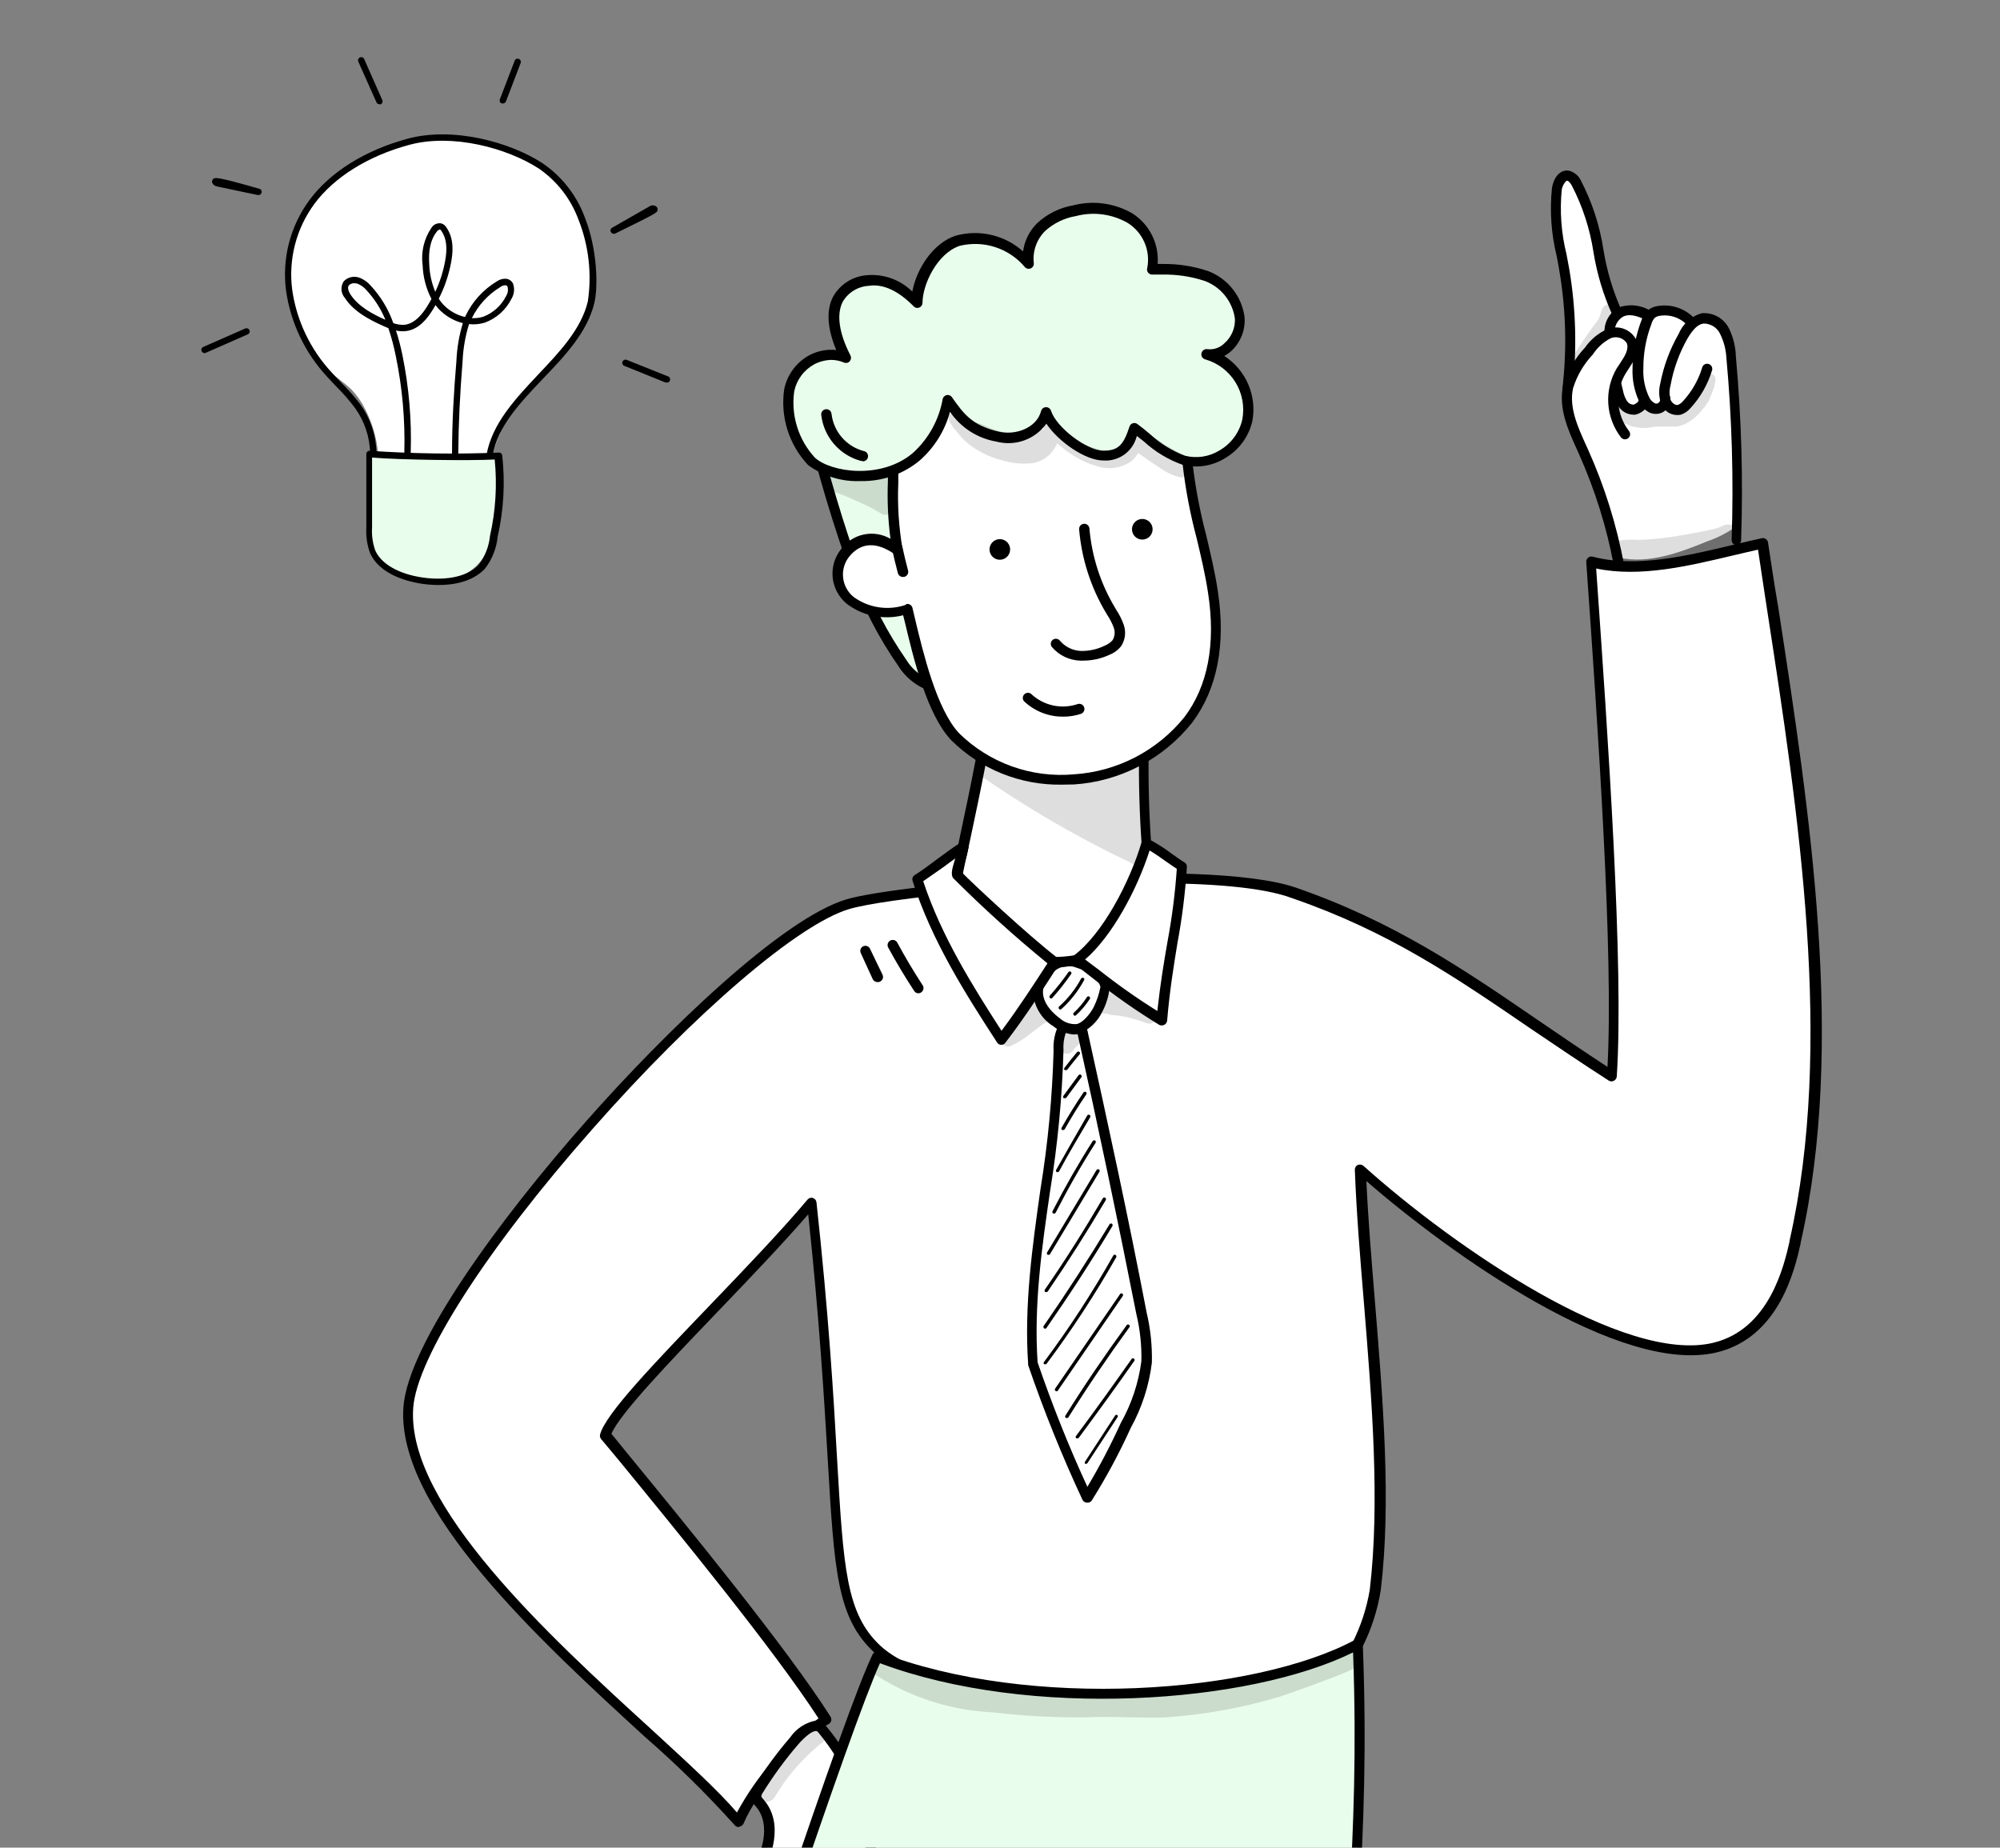 <?xml version="1.0" encoding="UTF-8"?> <svg xmlns="http://www.w3.org/2000/svg" width="210" height="194" viewBox="0 0 210 194" fill="none"><rect x="0" y="0" width="210" height="194" fill="#808080" stroke="none"/> <g clip-path="url(#clip0_1601_6742)"> <path d="M39.69 47.586C39.551 45.964 39.091 44.387 38.337 42.944C37.953 42.174 37.453 41.467 36.855 40.847C36.179 40.211 35.428 39.704 34.724 39.129C32.533 37.377 31.103 34.846 30.733 32.065C30.482 29.961 30.124 27.634 30.692 25.577C31.105 24.061 33.777 19.84 35.367 18.541C37.931 16.443 41.733 15.158 45.191 14.725C48.65 14.284 52.16 14.927 55.238 16.565C57.068 17.565 58.643 18.974 59.841 20.681C61.039 22.388 61.827 24.348 62.145 26.409C62.374 28.431 62.177 30.478 61.565 32.419C60.953 34.359 59.941 36.149 58.593 37.674C57.47 39.027 56.131 40.164 55.014 41.483C53.492 43.274 52.373 45.371 51.733 47.633C50.291 47.824 48.836 47.896 47.383 47.849H43.689C42.351 47.874 41.013 47.786 39.69 47.586V47.586Z" fill="white"></path> <path d="M38.973 47.859C43.396 48.245 47.844 48.245 52.267 47.859C52.517 51.175 52.754 53.197 51.753 56.404C51.552 57.227 51.184 58.001 50.672 58.675C50.16 59.35 49.515 59.913 48.776 60.328C46.875 61.255 44.527 60.795 42.437 60.328C41.623 60.184 40.846 59.88 40.15 59.435C38.837 58.441 38.763 56.729 38.797 55.173C38.851 52.149 38.905 50.539 38.973 47.859Z" fill="#E9FDEC"></path> <g opacity="0.13"> <path d="M49.365 45.629L49.453 45.446V45.379L49.365 45.629Z" fill="black"></path> </g> <path d="M46.05 61.426C45.502 61.423 44.955 61.385 44.412 61.311C43.059 61.122 39.879 60.431 38.844 58.036C38.54 57.185 38.411 56.28 38.465 55.378C38.465 53.862 38.465 52.671 38.465 51.521C38.465 50.371 38.465 49.18 38.465 47.672C38.465 47.625 38.475 47.578 38.494 47.535C38.512 47.492 38.539 47.453 38.574 47.421C38.609 47.389 38.651 47.365 38.697 47.35C38.742 47.335 38.79 47.329 38.837 47.333C43.341 47.639 47.858 47.703 52.369 47.523C52.457 47.515 52.545 47.543 52.614 47.6C52.682 47.657 52.725 47.739 52.734 47.827C53.051 50.676 52.889 53.557 52.254 56.352C52.132 57.585 51.663 58.758 50.901 59.735C49.568 61.115 47.585 61.426 46.05 61.426ZM39.068 48.044C39.068 49.397 39.068 50.452 39.068 51.528C39.068 52.604 39.068 53.869 39.068 55.378C39.015 56.19 39.125 57.004 39.392 57.773C40.015 59.221 41.902 60.296 44.439 60.648C46.977 61 49.175 60.492 50.258 59.295C50.93 58.418 51.343 57.37 51.449 56.271C52.043 53.64 52.21 50.931 51.943 48.247C49.385 48.389 41.929 48.287 39.068 48.044Z" fill="black"></path> <path d="M51.422 48.12H51.361C51.317 48.114 51.276 48.099 51.238 48.075C51.2 48.052 51.168 48.022 51.143 47.986C51.117 47.95 51.1 47.909 51.091 47.866C51.082 47.822 51.081 47.778 51.09 47.735C51.679 44.453 54.142 41.849 56.503 39.332C58.715 36.998 61.009 34.596 61.719 31.673C62.158 28.764 61.819 25.79 60.738 23.054C59.937 20.885 58.486 19.016 56.584 17.702C53.242 15.537 47.491 13.981 42.958 15.213C38.635 16.383 35.11 18.595 33.019 21.39C31.099 23.994 30.262 27.241 30.685 30.449C31.152 33.693 32.599 36.717 34.833 39.115C35.157 39.474 35.509 39.833 35.834 40.178C36.566 40.901 37.244 41.676 37.864 42.498C38.905 43.974 39.486 45.726 39.535 47.532C39.535 47.621 39.5 47.707 39.438 47.771C39.377 47.836 39.292 47.873 39.203 47.877C39.159 47.878 39.115 47.87 39.074 47.854C39.033 47.837 38.996 47.813 38.964 47.782C38.933 47.751 38.908 47.715 38.891 47.674C38.874 47.633 38.865 47.59 38.865 47.545C38.817 45.872 38.276 44.25 37.309 42.884C36.719 42.089 36.07 41.341 35.367 40.644C35.029 40.293 34.69 39.927 34.352 39.562C32.029 37.06 30.523 33.909 30.036 30.53C29.592 27.15 30.477 23.73 32.505 20.99C34.684 18.054 38.337 15.774 42.802 14.563C47.538 13.284 53.506 14.888 56.97 17.141C58.994 18.523 60.541 20.499 61.394 22.797C62.747 26.18 62.808 30.178 62.402 31.829C61.651 34.907 59.297 37.383 56.99 39.785C54.568 42.343 52.254 44.765 51.726 47.843C51.713 47.916 51.676 47.983 51.621 48.033C51.566 48.084 51.496 48.114 51.422 48.12Z" fill="black"></path> <path d="M47.794 47.955C47.75 47.954 47.706 47.944 47.665 47.927C47.624 47.909 47.588 47.883 47.557 47.851C47.526 47.819 47.502 47.781 47.486 47.74C47.47 47.699 47.462 47.654 47.463 47.61V47.563C47.463 44.45 47.645 41.196 47.923 37.901C47.98 36.554 48.207 35.22 48.599 33.93C47.603 33.676 46.703 33.137 46.008 32.381C45.913 32.266 45.819 32.151 45.731 32.029C45.604 32.259 45.469 32.484 45.325 32.705C44.486 34.018 43.559 34.694 42.503 34.776C42.193 34.798 41.88 34.773 41.577 34.701C41.851 35.547 42.077 36.407 42.253 37.279C42.938 40.632 43.231 44.054 43.126 47.475C43.125 47.519 43.115 47.562 43.097 47.603C43.08 47.643 43.054 47.679 43.022 47.709C42.989 47.74 42.952 47.763 42.91 47.779C42.869 47.794 42.825 47.801 42.781 47.799C42.692 47.796 42.609 47.758 42.548 47.693C42.487 47.629 42.454 47.543 42.456 47.454C42.544 44.082 42.245 40.711 41.563 37.407C41.366 36.406 41.104 35.418 40.778 34.451L40.352 34.275C38.837 33.598 37.159 32.746 36.211 31.285C36.004 31.047 35.879 30.747 35.857 30.432C35.835 30.117 35.917 29.803 36.09 29.539C36.294 29.323 36.558 29.172 36.847 29.103C37.137 29.035 37.44 29.052 37.72 29.153C38.194 29.326 38.613 29.62 38.938 30.006C39.985 31.139 40.788 32.474 41.299 33.93C41.663 34.061 42.049 34.121 42.436 34.106C43.268 34.038 44.026 33.429 44.743 32.34C44.946 32.029 45.129 31.711 45.304 31.393C44.739 30.298 44.423 29.092 44.377 27.861C44.188 26.48 44.516 25.078 45.298 23.924C45.403 23.751 45.559 23.614 45.743 23.53C45.928 23.447 46.133 23.422 46.333 23.457C46.561 23.525 46.754 23.677 46.874 23.883C47.72 25.101 47.551 26.589 47.354 27.618C47.105 28.921 46.672 30.183 46.069 31.366C46.2 31.565 46.345 31.755 46.502 31.934C47.124 32.609 47.935 33.081 48.829 33.287L48.89 33.152C49.602 31.663 50.733 30.414 52.144 29.559C52.43 29.352 52.779 29.249 53.132 29.268C53.286 29.283 53.434 29.337 53.562 29.424C53.69 29.512 53.794 29.631 53.863 29.769C53.959 30.031 53.995 30.311 53.968 30.589C53.941 30.866 53.852 31.134 53.707 31.372C53.129 32.526 52.136 33.418 50.927 33.869C50.385 34.04 49.813 34.095 49.249 34.031C48.855 35.298 48.627 36.61 48.572 37.935C48.302 41.216 48.146 44.45 48.119 47.549V47.603C48.121 47.648 48.114 47.692 48.098 47.734C48.083 47.775 48.06 47.814 48.029 47.846C47.999 47.879 47.963 47.906 47.923 47.924C47.882 47.943 47.839 47.953 47.794 47.955V47.955ZM37.206 29.742C37.102 29.736 36.998 29.751 36.9 29.787C36.802 29.823 36.713 29.879 36.638 29.952C36.401 30.256 36.705 30.77 36.8 30.919C37.619 32.184 39.161 33.003 40.467 33.578C39.996 32.43 39.322 31.376 38.478 30.466C38.226 30.168 37.906 29.936 37.544 29.789C37.434 29.757 37.32 29.741 37.206 29.742V29.742ZM49.546 33.402C49.953 33.425 50.361 33.375 50.751 33.253C51.798 32.85 52.656 32.068 53.153 31.061C53.241 30.918 53.299 30.759 53.323 30.592C53.346 30.425 53.334 30.256 53.288 30.094C53.271 30.052 53.242 30.017 53.204 29.991C53.167 29.966 53.123 29.952 53.078 29.952C52.877 29.956 52.682 30.025 52.523 30.148C51.242 30.928 50.209 32.057 49.546 33.402V33.402ZM46.17 24.099C46.038 24.135 45.924 24.22 45.852 24.336C45.216 25.148 44.966 26.258 45.074 27.82C45.116 28.791 45.329 29.746 45.704 30.642C46.175 29.635 46.518 28.574 46.725 27.482C47.003 26.055 46.881 25.026 46.353 24.255C46.353 24.221 46.252 24.113 46.191 24.099H46.17Z" fill="black"></path> <path d="M64.433 24.544C64.373 24.542 64.314 24.524 64.263 24.492C64.211 24.46 64.17 24.415 64.142 24.361C64.121 24.323 64.107 24.282 64.102 24.239C64.097 24.196 64.1 24.152 64.112 24.111C64.124 24.069 64.144 24.03 64.172 23.997C64.199 23.963 64.233 23.935 64.271 23.914L68.161 21.689C68.269 21.607 68.401 21.562 68.536 21.562C68.672 21.562 68.804 21.607 68.912 21.689C68.961 21.726 68.999 21.776 69.023 21.833C69.047 21.89 69.055 21.952 69.047 22.013C69.047 22.318 69.047 22.331 64.609 24.517C64.555 24.544 64.493 24.553 64.433 24.544V24.544Z" fill="black"></path> <path d="M39.831 10.946C39.766 10.945 39.703 10.926 39.648 10.89C39.594 10.854 39.552 10.803 39.527 10.743L37.639 6.507C37.615 6.466 37.6 6.42 37.596 6.373C37.591 6.326 37.596 6.278 37.611 6.233C37.625 6.188 37.65 6.146 37.681 6.111C37.713 6.076 37.752 6.048 37.796 6.029C37.839 6.009 37.886 6 37.934 6C37.982 6 38.029 6.011 38.072 6.03C38.115 6.05 38.154 6.078 38.185 6.114C38.217 6.15 38.24 6.191 38.255 6.237L40.142 10.506C40.177 10.588 40.178 10.681 40.145 10.765C40.112 10.848 40.048 10.915 39.966 10.952C39.921 10.96 39.875 10.958 39.831 10.946V10.946Z" fill="black"></path> <path d="M27.133 20.479H27.065L22.83 19.586C22.709 19.574 22.593 19.529 22.496 19.456C22.398 19.384 22.322 19.286 22.275 19.174C22.258 19.11 22.257 19.043 22.274 18.978C22.291 18.914 22.324 18.856 22.37 18.808C22.566 18.619 22.674 18.511 27.234 19.823C27.318 19.846 27.39 19.9 27.434 19.974C27.479 20.049 27.492 20.138 27.471 20.222C27.453 20.297 27.409 20.364 27.348 20.411C27.286 20.457 27.21 20.482 27.133 20.479Z" fill="black"></path> <path d="M21.478 37.071C21.412 37.071 21.348 37.051 21.293 37.015C21.238 36.979 21.194 36.928 21.167 36.868C21.133 36.786 21.132 36.695 21.165 36.612C21.198 36.53 21.262 36.464 21.343 36.428L25.747 34.494C25.828 34.458 25.919 34.455 26.002 34.487C26.084 34.519 26.151 34.582 26.187 34.663C26.223 34.743 26.225 34.835 26.193 34.918C26.162 35 26.098 35.067 26.018 35.102L21.613 37.044C21.57 37.062 21.524 37.071 21.478 37.071V37.071Z" fill="black"></path> <path d="M52.802 10.866C52.761 10.872 52.72 10.872 52.68 10.866C52.597 10.834 52.53 10.771 52.493 10.69C52.456 10.608 52.453 10.516 52.484 10.433L54.04 6.373C54.056 6.332 54.079 6.295 54.11 6.263C54.14 6.231 54.176 6.206 54.217 6.188C54.257 6.17 54.3 6.161 54.344 6.16C54.388 6.16 54.432 6.168 54.473 6.184C54.556 6.216 54.623 6.279 54.66 6.36C54.697 6.441 54.7 6.533 54.669 6.617L53.113 10.676C53.084 10.734 53.039 10.782 52.984 10.815C52.929 10.849 52.866 10.866 52.802 10.866V10.866Z" fill="black"></path> <path d="M69.958 40.147C69.918 40.156 69.876 40.156 69.836 40.147L65.553 38.415C65.47 38.382 65.403 38.317 65.368 38.234C65.332 38.152 65.331 38.059 65.364 37.975C65.397 37.892 65.462 37.825 65.544 37.789C65.627 37.754 65.72 37.752 65.804 37.786L70.079 39.497C70.169 39.514 70.249 39.565 70.301 39.639C70.353 39.714 70.373 39.807 70.357 39.897C70.341 39.986 70.29 40.066 70.215 40.118C70.14 40.17 70.047 40.19 69.958 40.174V40.147Z" fill="black"></path> <path d="M169.513 32.471C167.403 28.327 167.911 23.166 165.51 19.185C165.428 19.001 165.306 18.839 165.152 18.709C164.999 18.58 164.817 18.487 164.623 18.439C163.963 18.363 163.541 19.163 163.476 19.823C163.021 22.658 163.779 25.525 164.266 28.359C164.976 32.568 165.074 36.857 164.558 41.093C164.146 43.257 165.326 45.421 166.321 47.476C168.055 50.982 169.296 54.71 170.01 58.555C173.159 59.236 176.361 58.025 179.336 56.813C180.454 56.426 181.505 55.868 182.452 55.158C182.681 50.323 182.645 45.48 182.344 40.65C182.288 39.334 182.129 38.024 181.868 36.733C181.719 35.72 181.239 34.785 180.505 34.072C180.111 33.728 179.603 33.546 179.081 33.562C178.559 33.578 178.063 33.791 177.692 34.158C177.57 33.786 177.353 33.451 177.063 33.188C176.773 32.924 176.419 32.74 176.036 32.654C175.247 32.501 174.431 32.584 173.689 32.892C173.493 32.94 173.321 33.055 173.202 33.217C172.715 32.859 172.141 32.637 171.54 32.576C170.938 32.516 170.332 32.617 169.783 32.871C169.718 32.622 169.664 32.438 169.513 32.471Z" fill="white"></path> <path d="M182.341 57.245C182.27 57.242 182.2 57.226 182.136 57.196C182.071 57.166 182.013 57.124 181.965 57.072C181.917 57.019 181.879 56.958 181.855 56.891C181.83 56.825 181.819 56.754 181.822 56.683C182.038 50.305 181.854 43.92 181.27 37.566C181.224 36.693 180.999 35.839 180.61 35.056C180.453 34.724 180.203 34.445 179.889 34.253C179.576 34.061 179.214 33.964 178.847 33.974C178.263 34.071 177.765 34.569 177.192 35.532C176.322 37.064 175.719 38.732 175.406 40.465C175.27 40.957 175.27 41.477 175.406 41.969C175.536 42.294 175.904 42.597 176.207 42.51C176.407 42.416 176.584 42.279 176.726 42.11C177.638 41.113 178.318 39.927 178.717 38.637C178.731 38.562 178.76 38.49 178.803 38.428C178.847 38.365 178.903 38.312 178.968 38.272C179.033 38.232 179.106 38.207 179.181 38.197C179.257 38.188 179.334 38.194 179.407 38.217C179.48 38.239 179.548 38.276 179.605 38.327C179.663 38.377 179.709 38.438 179.741 38.508C179.773 38.577 179.789 38.653 179.79 38.729C179.791 38.805 179.775 38.881 179.745 38.951C179.299 40.395 178.538 41.721 177.516 42.835C177.249 43.159 176.897 43.402 176.499 43.538C176.07 43.63 175.622 43.563 175.238 43.35C174.855 43.137 174.561 42.793 174.411 42.38C174.183 41.703 174.153 40.975 174.325 40.281C174.677 38.444 175.331 36.679 176.261 35.056C176.474 34.539 176.801 34.076 177.216 33.701C177.632 33.327 178.126 33.05 178.663 32.892C179.247 32.836 179.834 32.958 180.348 33.242C180.861 33.526 181.277 33.958 181.541 34.483C181.992 35.403 182.239 36.411 182.266 37.436C182.85 43.837 183.034 50.269 182.817 56.694C182.821 56.828 182.774 56.96 182.686 57.062C182.598 57.164 182.475 57.229 182.341 57.245Z" fill="black"></path> <path d="M173.818 43.462C173.633 43.457 173.45 43.42 173.277 43.354C172.757 43.12 172.343 42.7 172.119 42.175C171.61 41.083 171.369 39.885 171.416 38.681C171.421 36.961 171.736 35.257 172.346 33.65C172.476 33.236 172.711 32.863 173.028 32.568C173.341 32.324 173.715 32.17 174.11 32.124C174.825 32.015 175.556 32.086 176.236 32.331C176.917 32.577 177.525 32.989 178.005 33.531C178.104 33.632 178.159 33.768 178.159 33.909C178.159 34.051 178.104 34.187 178.005 34.288C177.952 34.335 177.89 34.371 177.823 34.394C177.756 34.417 177.685 34.426 177.615 34.421C177.544 34.416 177.475 34.397 177.412 34.364C177.349 34.332 177.293 34.288 177.247 34.234C176.89 33.823 176.435 33.509 175.925 33.32C175.415 33.131 174.865 33.073 174.326 33.152C174.124 33.172 173.931 33.243 173.764 33.358C173.594 33.538 173.472 33.757 173.407 33.996C172.838 35.485 172.548 37.065 172.552 38.659C172.501 39.69 172.701 40.719 173.136 41.656C173.25 41.942 173.461 42.179 173.731 42.327C173.788 42.361 173.854 42.379 173.92 42.379C173.987 42.379 174.053 42.361 174.11 42.327C174.183 42.276 174.242 42.208 174.281 42.128C174.321 42.049 174.34 41.961 174.337 41.872C174.336 41.802 174.348 41.731 174.374 41.666C174.4 41.6 174.439 41.541 174.488 41.49C174.538 41.44 174.597 41.4 174.662 41.373C174.727 41.345 174.797 41.331 174.867 41.331V41.331C174.936 41.33 175.005 41.342 175.069 41.367C175.133 41.393 175.192 41.431 175.241 41.479C175.291 41.528 175.33 41.586 175.357 41.649C175.383 41.713 175.397 41.781 175.397 41.85C175.405 42.117 175.345 42.382 175.224 42.62C175.103 42.858 174.925 43.062 174.705 43.214C174.443 43.389 174.132 43.476 173.818 43.462V43.462Z" fill="black"></path> <path d="M171.458 43.538C171.168 43.527 170.884 43.449 170.629 43.31C170.373 43.172 170.154 42.975 169.987 42.737C169.693 42.303 169.491 41.813 169.392 41.298C168.971 39.694 168.678 38.059 168.516 36.408C168.398 35.692 168.398 34.961 168.516 34.245C168.599 33.839 168.767 33.455 169.009 33.12C169.252 32.784 169.563 32.504 169.922 32.297C170.484 32.091 171.085 32.017 171.68 32.081C172.274 32.145 172.847 32.344 173.352 32.665C173.477 32.732 173.572 32.845 173.616 32.98C173.66 33.115 173.651 33.262 173.59 33.39C173.559 33.453 173.515 33.509 173.463 33.554C173.41 33.6 173.349 33.636 173.282 33.658C173.216 33.68 173.146 33.688 173.076 33.683C173.006 33.678 172.938 33.66 172.876 33.628C171.794 33.076 170.982 32.957 170.42 33.249C170.197 33.384 170.005 33.565 169.858 33.779C169.711 33.994 169.611 34.237 169.565 34.493C169.468 35.095 169.468 35.709 169.565 36.311C169.73 37.906 170.016 39.487 170.42 41.039C170.491 41.423 170.634 41.79 170.842 42.121C170.915 42.233 171.014 42.325 171.131 42.389C171.248 42.453 171.379 42.487 171.512 42.489C171.74 42.422 171.936 42.276 172.064 42.077C172.033 41.947 172.053 41.81 172.119 41.694C172.186 41.577 172.293 41.49 172.421 41.45C172.556 41.405 172.703 41.415 172.831 41.478C172.958 41.541 173.056 41.651 173.103 41.785C173.144 41.935 173.153 42.091 173.129 42.244C173.105 42.397 173.048 42.543 172.962 42.672C172.813 42.898 172.62 43.091 172.395 43.242C172.171 43.392 171.918 43.496 171.653 43.549L171.458 43.538Z" fill="black"></path> <path d="M164.59 41.44H164.525C164.383 41.424 164.253 41.352 164.164 41.241C164.075 41.129 164.034 40.987 164.049 40.845C164.534 36.722 164.429 32.551 163.735 28.458C163.649 27.938 163.551 27.376 163.454 26.9C162.877 24.562 162.709 22.143 162.956 19.748C163.108 18.764 163.703 17.812 164.676 17.909C164.956 17.968 165.219 18.091 165.444 18.267C165.669 18.443 165.85 18.669 165.975 18.926C167.171 21.219 167.979 23.694 168.366 26.25C168.719 28.433 169.355 30.561 170.259 32.58C170.311 32.706 170.314 32.847 170.267 32.975C170.22 33.103 170.125 33.209 170.004 33.27C169.882 33.332 169.741 33.345 169.61 33.307C169.479 33.27 169.366 33.183 169.296 33.066C168.348 30.967 167.682 28.752 167.316 26.478C166.942 24.032 166.171 21.664 165.033 19.467C164.839 19.153 164.676 18.98 164.547 18.97C164.417 18.959 164.06 19.445 163.984 19.911C163.762 22.184 163.93 24.478 164.482 26.694L164.774 28.263C165.482 32.46 165.591 36.736 165.098 40.964C165.083 41.091 165.024 41.208 164.931 41.295C164.838 41.382 164.717 41.433 164.59 41.44V41.44Z" fill="black"></path> <path d="M169.512 43.43C169.211 42.13 169.379 40.766 169.988 39.579C170.444 38.894 170.839 38.17 171.167 37.415C171.318 37.033 171.335 36.611 171.215 36.218C171.095 35.825 170.846 35.484 170.507 35.251C170.267 35.145 170.007 35.09 169.745 35.09C169.482 35.09 169.222 35.145 168.982 35.251C167.742 35.861 166.708 36.82 166.007 38.01C165.486 38.692 165.084 39.456 164.817 40.271C164.631 41.013 164.58 41.783 164.665 42.543C164.665 43.017 164.788 43.483 165.022 43.895C165.437 44.414 166.018 44.773 166.667 44.913C167.304 45.162 168.005 45.204 168.668 45.032C168.98 44.914 169.239 44.686 169.394 44.391C169.55 44.096 169.592 43.754 169.512 43.43V43.43Z" fill="white"></path> <path d="M169.997 59.937C169.872 59.937 169.751 59.892 169.656 59.81C169.561 59.729 169.498 59.617 169.477 59.494C168.715 55.393 167.465 51.398 165.756 47.593L165.583 47.204C164.652 45.159 163.603 42.822 164.133 40.485C164.574 38.993 165.36 37.626 166.427 36.493C167.008 35.652 167.809 34.986 168.742 34.567C169.294 34.335 169.913 34.317 170.477 34.517C171.041 34.717 171.511 35.121 171.793 35.649C172.29 36.796 171.555 37.889 170.971 38.776L170.668 39.252C170.121 40.175 169.864 41.242 169.932 42.312C169.999 43.383 170.388 44.409 171.046 45.256C171.135 45.368 171.175 45.511 171.159 45.653C171.143 45.795 171.071 45.924 170.96 46.014C170.848 46.102 170.705 46.143 170.563 46.126C170.421 46.11 170.292 46.038 170.202 45.927C169.415 44.903 168.951 43.667 168.87 42.377C168.789 41.088 169.095 39.804 169.748 38.689L170.083 38.181C170.592 37.413 171.068 36.688 170.808 36.017C170.626 35.75 170.358 35.555 170.048 35.465C169.738 35.374 169.407 35.393 169.11 35.519C168.353 35.915 167.712 36.501 167.249 37.218C166.296 38.227 165.585 39.441 165.172 40.766C164.728 42.757 165.658 44.813 166.567 46.814L166.74 47.193C168.48 51.063 169.751 55.127 170.527 59.299C170.552 59.44 170.521 59.584 170.44 59.702C170.359 59.819 170.235 59.9 170.094 59.927L169.997 59.937Z" fill="black"></path> <g opacity="0.13"> <path d="M180.113 39.677C180.085 39.584 180.037 39.499 179.973 39.427C179.91 39.354 179.831 39.296 179.743 39.256C179.655 39.216 179.56 39.196 179.463 39.195C179.367 39.195 179.271 39.215 179.183 39.255C178.783 39.45 178.772 39.937 178.609 40.337C178.534 40.521 178.458 40.705 178.371 40.889C178.285 41.072 178.263 41.029 178.069 41.213C177.849 41.476 177.611 41.722 177.355 41.949C177.242 42.056 177.119 42.15 176.987 42.23C176.618 42.424 176.219 42.556 175.807 42.62C174.909 42.793 174.607 42.62 173.287 42.771C172.995 42.836 172.702 42.933 172.399 42.977C172.048 42.948 171.706 42.849 171.393 42.684C171.047 42.501 170.809 42.122 170.409 42.046C170.192 41.996 169.964 42.022 169.765 42.121C169.565 42.22 169.406 42.384 169.314 42.587C169.222 42.79 169.204 43.018 169.261 43.233C169.319 43.448 169.449 43.637 169.63 43.766C170.442 44.526 171.515 44.945 172.627 44.935V44.935C172.735 44.935 172.843 44.935 172.951 44.935C173.548 44.804 174.159 44.757 174.769 44.794C175.418 44.794 175.137 44.794 176.1 44.794C176.609 44.687 177.091 44.477 177.517 44.178C178.039 43.817 178.496 43.371 178.869 42.858C178.928 42.813 178.983 42.762 179.031 42.706C179.067 42.628 179.107 42.552 179.15 42.479V42.479C179.357 42.242 179.505 41.961 179.583 41.657C179.732 41.36 179.858 41.053 179.962 40.737C180.038 40.315 180.178 39.991 180.113 39.677Z" fill="black"></path> </g> <g opacity="0.13"> <path d="M178.014 41.181C178.176 41.062 178.219 41.008 178.014 41.181V41.181Z" fill="black"></path> </g> <g opacity="0.13"> <path d="M169.633 32.38C169.582 32.275 169.508 32.183 169.417 32.111C169.326 32.039 169.22 31.988 169.106 31.963C168.993 31.938 168.875 31.939 168.762 31.966C168.649 31.994 168.543 32.046 168.453 32.12C168.075 32.477 168.086 33.148 167.793 33.591C166.735 34.972 165.763 36.417 164.883 37.919C164.841 38.086 164.86 38.263 164.935 38.418C165.01 38.573 165.138 38.697 165.295 38.767C165.452 38.838 165.629 38.852 165.795 38.805C165.961 38.759 166.105 38.656 166.203 38.514C166.992 37.232 167.859 35.999 168.8 34.825C169.169 34.317 169.441 33.744 169.6 33.137C169.656 33.019 169.688 32.892 169.693 32.761C169.699 32.631 169.678 32.502 169.633 32.38Z" fill="black"></path> </g> <path d="M86.736 180.601C81.651 172.606 69.567 158.044 63.573 150.708C64.46 147.409 78.287 134.48 85.211 126.269C88.824 159.396 86.293 167.737 92.092 173.157C99.924 180.471 134.761 181.748 139.024 177.615C141.878 174.698 143.766 170.974 144.433 166.947C146.077 153.381 143.351 136.428 142.864 122.774C150.978 130.077 169.825 143.936 180.081 141.48C186.388 139.976 187.925 132.965 188.509 130.358C193.724 107.411 188.509 79.878 185.123 57.039C179.486 58.251 172.822 60.49 167.098 58.976C168.386 77.27 170.074 101.429 169.262 112.972C157.545 105.399 149.41 98.367 135.875 93.704C126.376 90.458 94.515 93.314 89.052 94.927C77.227 98.443 43.699 135.811 42.888 147.809C41.903 162.22 71.017 183.024 77.508 191.301C78.893 187.979 83.566 182.407 86.736 180.601Z" fill="white"></path> <path d="M77.562 191.845C77.48 191.845 77.4 191.827 77.327 191.791C77.254 191.756 77.19 191.704 77.14 191.639C74.172 188.338 71.003 185.224 67.652 182.313C56.671 172.241 41.632 158.447 42.357 147.78C42.812 141.126 52.516 127.949 61.453 117.833C69.87 108.291 82.127 96.434 88.911 94.421C94.515 92.766 126.517 89.921 136.059 93.199C146.337 96.748 153.683 101.767 161.451 107.09C163.788 108.691 166.211 110.336 168.786 112.024C169.435 100.123 167.78 76.441 166.557 59.011C166.55 58.926 166.565 58.839 166.598 58.76C166.632 58.681 166.685 58.611 166.752 58.557C166.817 58.502 166.894 58.464 166.977 58.445C167.06 58.426 167.146 58.428 167.228 58.449C171.772 59.65 177.106 58.373 181.812 57.248C182.894 56.988 183.976 56.729 184.993 56.512C185.065 56.496 185.14 56.496 185.213 56.511C185.285 56.526 185.354 56.556 185.414 56.599C185.475 56.64 185.526 56.692 185.565 56.754C185.604 56.815 185.63 56.884 185.642 56.956C185.977 59.195 186.323 61.489 186.724 63.815C190.034 85.312 193.788 109.676 189.071 130.47V130.545C188.465 133.25 186.832 140.423 180.254 142.003C170.16 144.415 152.352 131.736 143.47 124.011C143.654 128.003 144 132.212 144.368 136.658C145.212 147.023 146.099 157.733 144.974 167.005C144.304 171.148 142.378 174.985 139.456 177.997C136.946 180.42 126.008 180.842 116.921 180.161C112.355 179.836 97.046 178.408 91.778 173.496C87.883 169.861 87.602 164.982 86.909 153.178C86.541 147.023 86.055 138.66 84.864 127.505C82.181 130.6 78.73 134.213 75.376 137.708C70.302 142.998 65.055 148.472 64.201 150.549L65.802 152.518C72.077 160.167 82.582 172.977 87.212 180.258C87.286 180.385 87.309 180.536 87.277 180.68C87.259 180.751 87.227 180.817 87.182 180.875C87.138 180.932 87.081 180.98 87.017 181.015C84.075 182.692 79.444 188.156 78.081 191.455C78.043 191.541 77.984 191.616 77.911 191.675C77.838 191.733 77.751 191.773 77.659 191.791L77.562 191.845ZM120.675 92.734C108.136 92.734 92.859 94.356 89.17 95.449C83.847 97.029 73.018 106.268 62.21 118.547C51.131 131.086 43.742 142.587 43.385 147.856C42.693 158.004 57.514 171.657 68.333 181.524C72.109 184.997 75.42 188.015 77.378 190.309C79.486 186.435 82.409 183.065 85.946 180.431C81.208 173.128 71.038 160.73 64.915 153.254L63.108 151.09C63.056 151.024 63.02 150.947 63.003 150.864C62.986 150.781 62.988 150.696 63.01 150.614C63.584 148.451 68.658 143.182 74.543 137.048C78.233 133.207 82.041 129.226 84.789 125.958C84.855 125.877 84.944 125.817 85.044 125.786C85.144 125.756 85.251 125.755 85.351 125.785C85.451 125.817 85.54 125.877 85.607 125.957C85.674 126.038 85.716 126.136 85.73 126.24C87.017 138.043 87.537 146.795 87.894 153.2C88.564 164.7 88.846 169.428 92.427 172.793C96.408 176.515 107.681 178.527 116.899 179.176C127.404 179.912 136.741 179.089 138.623 177.272C141.362 174.424 143.176 170.815 143.827 166.918C144.909 157.755 144.054 147.098 143.21 136.788C142.799 131.865 142.421 127.224 142.258 122.832C142.254 122.727 142.28 122.623 142.334 122.532C142.388 122.442 142.467 122.369 142.561 122.323C142.659 122.281 142.766 122.267 142.871 122.282C142.976 122.297 143.075 122.342 143.156 122.41C152.807 131.065 170.56 143.225 179.875 140.996C185.804 139.579 187.329 132.872 187.903 130.351V130.264C192.577 109.708 188.844 85.409 185.544 64.01C185.22 61.846 184.895 59.78 184.592 57.713C183.748 57.897 182.883 58.114 181.985 58.319C177.398 59.401 172.248 60.667 167.596 59.693C168.851 77.533 170.517 101.573 169.76 113.03C169.753 113.123 169.723 113.212 169.672 113.29C169.621 113.368 169.55 113.431 169.468 113.473C169.387 113.521 169.296 113.546 169.202 113.546C169.109 113.546 169.018 113.521 168.937 113.473C166.049 111.623 163.377 109.795 160.802 108.064C152.752 102.557 145.807 97.797 135.659 94.302C132.575 93.145 126.993 92.734 120.675 92.734Z" fill="black"></path> <path d="M113.579 108.267C115.743 118.09 117.813 127.96 119.789 137.878C120.194 139.552 120.379 141.273 120.341 142.995C120.054 145.331 119.319 147.59 118.177 149.649C116.995 152.262 115.635 154.793 114.109 157.222C111.967 152.638 110.071 147.943 108.429 143.157C107.672 132.155 111.037 121.368 111.102 110.333C111.053 109.655 111.142 108.975 111.361 108.332C111.61 107.737 112.238 107.347 113.579 108.267Z" fill="white"></path> <path d="M114.099 157.773C114.005 157.768 113.913 157.737 113.835 157.683C113.757 157.63 113.695 157.556 113.656 157.47C111.507 152.861 109.604 148.141 107.954 143.33C107.949 143.287 107.949 143.243 107.954 143.2C107.532 137.044 108.398 130.877 109.242 124.916C110.03 120.088 110.493 115.212 110.626 110.322V110.322C110.582 109.587 110.685 108.852 110.929 108.158C111.014 107.949 111.144 107.762 111.311 107.61C111.478 107.458 111.676 107.346 111.892 107.282C112.258 107.219 112.634 107.239 112.991 107.34C113.349 107.441 113.679 107.621 113.959 107.866C114.067 107.945 114.144 108.06 114.175 108.19C116.339 117.981 118.502 127.945 120.396 137.812C120.804 139.534 120.989 141.301 120.947 143.07C120.655 145.478 119.902 147.806 118.73 149.929C117.534 152.569 116.161 155.125 114.618 157.578C114.558 157.655 114.478 157.714 114.386 157.749C114.295 157.783 114.195 157.792 114.099 157.773V157.773ZM108.949 143.049C110.453 147.43 112.195 151.823 114.175 156.118C115.465 153.951 116.636 151.716 117.68 149.421C118.811 147.416 119.545 145.212 119.844 142.93C119.884 141.258 119.706 139.589 119.314 137.964C117.388 128.227 115.311 118.284 113.147 108.569C112.552 108.201 112.249 108.212 112.152 108.244C112.054 108.277 111.99 108.244 111.881 108.526C111.7 109.087 111.626 109.678 111.665 110.268V110.268C111.529 115.205 111.062 120.128 110.269 125.003C109.393 130.953 108.538 137.033 108.949 143.049Z" fill="black"></path> <path d="M110.397 101.486C110.786 101.185 111.244 100.985 111.73 100.906C112.215 100.827 112.713 100.87 113.178 101.032C113.83 101.146 114.44 101.43 114.947 101.856C115.454 102.281 115.84 102.833 116.066 103.455C115.979 104.313 115.729 105.146 115.331 105.911C114.984 106.582 114.043 107.847 113.167 108.01C112.777 108.039 112.385 107.991 112.014 107.869C111.642 107.746 111.299 107.552 111.003 107.296C110.395 106.925 109.894 106.402 109.553 105.777C109.211 105.152 109.039 104.448 109.056 103.736C109.226 102.852 109.701 102.056 110.397 101.486Z" fill="white"></path> <path d="M112.798 108.623C112.006 108.577 111.249 108.281 110.634 107.779C109.94 107.36 109.372 106.76 108.991 106.044C108.61 105.328 108.43 104.521 108.47 103.711C108.662 102.69 109.22 101.775 110.039 101.136V101.136C110.489 100.776 111.022 100.535 111.59 100.437C112.157 100.338 112.74 100.386 113.285 100.574C114.021 100.718 114.708 101.051 115.277 101.54C115.846 102.029 116.278 102.658 116.53 103.365C116.482 104.359 116.216 105.33 115.752 106.21C115.236 107.308 114.312 108.162 113.177 108.59C113.051 108.609 112.925 108.62 112.798 108.623V108.623ZM112.138 101.472C111.635 101.451 111.142 101.617 110.753 101.937V101.937C110.132 102.415 109.699 103.097 109.531 103.863C109.314 105.366 110.807 106.578 111.273 106.914C111.51 107.13 111.788 107.296 112.091 107.402C112.394 107.508 112.716 107.552 113.036 107.53C113.663 107.422 114.497 106.448 114.854 105.713C115.177 105.051 115.41 104.349 115.546 103.625C115.265 102.673 114.464 102.045 113.014 101.601C112.734 101.494 112.438 101.432 112.138 101.418V101.472Z" fill="black"></path> <path d="M120.243 74.68C119.909 81.408 120.155 88.151 120.979 94.836C121.098 95.388 121.076 95.961 120.914 96.502C120.676 97.018 120.302 97.46 119.832 97.779C118.266 99.013 116.471 99.924 114.551 100.459C112.631 100.994 110.623 101.142 108.645 100.895C106.636 100.631 104.757 99.756 103.262 98.388C101.768 97.019 100.731 95.224 100.293 93.246C101.375 87.641 103.322 79.776 104.545 70.84C109.693 72.444 114.936 73.727 120.243 74.68V74.68Z" fill="white"></path> <path d="M110.55 101.583C109.869 101.587 109.189 101.536 108.516 101.432C106.398 101.151 104.418 100.225 102.846 98.779C101.274 97.333 100.186 95.437 99.731 93.35C99.72 93.282 99.72 93.212 99.731 93.144C100.045 91.511 100.434 89.661 100.813 87.735C101.819 83.018 103.063 77.132 103.929 70.825C103.938 70.746 103.965 70.669 104.008 70.602C104.051 70.534 104.109 70.478 104.177 70.436C104.249 70.403 104.326 70.387 104.405 70.387C104.483 70.387 104.56 70.403 104.632 70.436C109.77 72.045 115.006 73.321 120.308 74.255C120.435 74.283 120.548 74.354 120.627 74.457C120.706 74.56 120.747 74.688 120.741 74.817C120.407 81.512 120.653 88.223 121.477 94.875C121.6 95.516 121.566 96.176 121.379 96.801C121.093 97.419 120.64 97.943 120.07 98.316C117.325 100.39 113.99 101.535 110.55 101.583ZM100.813 93.252C101.635 97.429 105.346 99.83 108.7 100.371C110.612 100.616 112.555 100.476 114.413 99.959C116.27 99.443 118.006 98.56 119.518 97.364C119.926 97.094 120.255 96.721 120.471 96.282C120.585 95.82 120.585 95.337 120.471 94.875C119.661 88.313 119.408 81.693 119.713 75.088C114.734 74.185 109.81 72.997 104.967 71.528C104.102 77.641 102.901 83.299 101.927 87.886C101.494 89.834 101.105 91.651 100.802 93.252H100.813Z" fill="black"></path> <path d="M96.431 104.297C96.342 104.297 96.255 104.274 96.177 104.23C96.099 104.187 96.034 104.124 95.988 104.048C95.014 102.566 94.105 101.04 93.261 99.493C93.193 99.367 93.177 99.219 93.217 99.081C93.258 98.943 93.352 98.826 93.478 98.758C93.604 98.689 93.753 98.673 93.891 98.713C94.028 98.754 94.145 98.848 94.214 98.974C95.036 100.499 95.934 102.003 96.886 103.464C96.96 103.583 96.984 103.727 96.954 103.865C96.924 104.002 96.841 104.122 96.724 104.199C96.639 104.262 96.537 104.296 96.431 104.297V104.297Z" fill="black"></path> <path d="M92.125 103.116C92.024 103.116 91.924 103.088 91.838 103.034C91.752 102.981 91.683 102.904 91.638 102.813L90.383 100.076C90.322 99.948 90.313 99.801 90.36 99.667C90.406 99.533 90.504 99.424 90.632 99.362C90.76 99.3 90.907 99.292 91.041 99.338C91.175 99.385 91.284 99.483 91.346 99.611L92.666 102.348C92.697 102.412 92.715 102.481 92.718 102.552C92.722 102.622 92.711 102.693 92.687 102.76C92.663 102.826 92.626 102.887 92.577 102.939C92.529 102.991 92.471 103.033 92.406 103.062C92.322 103.113 92.222 103.132 92.125 103.116V103.116Z" fill="black"></path> <path d="M110.7 100.984C108.969 103.667 107.248 106.34 105.128 109.131C101.698 103.808 98.225 98.312 96.311 92.286C97.479 91.594 99.978 89.56 101.147 88.867C100.919 90.219 100.314 91.475 100.53 91.864C100.746 92.254 107.335 98.399 110.7 100.984Z" fill="white"></path> <path d="M105.126 109.707C105.039 109.706 104.954 109.682 104.878 109.638C104.802 109.595 104.739 109.533 104.694 109.459C101.448 104.46 97.813 98.78 95.822 92.495C95.785 92.379 95.789 92.253 95.832 92.139C95.875 92.026 95.956 91.93 96.06 91.867C96.623 91.543 97.542 90.85 98.429 90.19C99.317 89.53 100.29 88.816 100.896 88.459C100.982 88.404 101.081 88.375 101.183 88.375C101.284 88.375 101.384 88.404 101.47 88.459C101.554 88.517 101.619 88.598 101.66 88.692C101.7 88.785 101.713 88.888 101.697 88.989C101.592 89.545 101.454 90.094 101.286 90.634C101.174 90.962 101.091 91.298 101.037 91.64C101.783 92.441 107.928 98.196 111.044 100.587C111.149 100.67 111.219 100.789 111.241 100.921C111.263 101.053 111.235 101.188 111.163 101.301C109.465 103.941 107.701 106.711 105.57 109.48C105.52 109.551 105.454 109.61 105.376 109.649C105.299 109.689 105.213 109.709 105.126 109.707V109.707ZM96.947 92.559C98.841 98.293 102.14 103.551 105.159 108.236C106.955 105.823 108.491 103.454 109.984 101.15C106.523 98.326 103.209 95.329 100.052 92.17C99.825 91.748 99.987 91.186 100.236 90.353L100.301 90.136C99.901 90.417 99.468 90.742 99.046 91.056C98.267 91.586 97.521 92.138 96.947 92.516V92.559Z" fill="black"></path> <path d="M85.08 44.089C86.385 49.586 88.003 55.005 89.927 60.317C91.121 63.611 92.74 66.735 94.741 69.61C95.481 70.817 96.635 71.713 97.987 72.131C97.987 70.736 99.339 69.967 99.437 68.518C99.567 66.797 98.355 65.402 99.231 63.812C100.889 60.86 101.931 57.603 102.293 54.237C102.712 51.553 102.216 48.805 100.886 46.436C100.067 45.178 98.944 44.146 97.62 43.437C96.296 42.728 94.815 42.364 93.313 42.379C90.847 42.379 86.865 42.358 85.08 44.089Z" fill="#E9FDEC"></path> <path d="M98.009 72.606C97.948 72.616 97.886 72.616 97.825 72.606C96.362 72.162 95.112 71.201 94.309 69.901C92.277 66.985 90.633 63.817 89.418 60.478C87.489 55.166 85.867 49.748 84.561 44.249C84.537 44.16 84.537 44.066 84.562 43.976C84.587 43.887 84.635 43.806 84.701 43.741C86.552 41.956 90.381 41.891 92.913 41.837H93.302C94.901 41.814 96.48 42.2 97.888 42.957C99.297 43.714 100.489 44.818 101.352 46.164C102.766 48.625 103.297 51.496 102.855 54.3C102.48 57.725 101.413 61.038 99.718 64.037C99.552 64.412 99.466 64.817 99.466 65.227C99.466 65.637 99.552 66.043 99.718 66.417C99.939 67.116 100.034 67.849 99.999 68.581C99.907 69.304 99.627 69.99 99.188 70.572C98.821 71.017 98.602 71.565 98.56 72.14C98.562 72.212 98.549 72.283 98.522 72.349C98.496 72.415 98.456 72.476 98.405 72.526C98.355 72.577 98.294 72.617 98.228 72.643C98.162 72.67 98.091 72.683 98.019 72.681L98.009 72.606ZM85.675 44.271C86.948 49.624 88.519 54.901 90.381 60.077C91.568 63.327 93.168 66.41 95.142 69.252C95.697 70.174 96.53 70.898 97.522 71.318C97.69 70.819 97.927 70.346 98.225 69.912C98.567 69.481 98.794 68.972 98.885 68.43C98.895 67.832 98.807 67.236 98.625 66.666C98.424 66.159 98.331 65.615 98.349 65.07C98.368 64.524 98.499 63.989 98.734 63.496C100.367 60.612 101.39 57.423 101.741 54.127C102.154 51.56 101.685 48.928 100.41 46.662C99.639 45.479 98.58 44.511 97.334 43.847C96.087 43.183 94.693 42.845 93.281 42.865H92.891C90.674 42.908 87.32 42.973 85.675 44.271Z" fill="black"></path> <path d="M124.669 48.673C125.08 53.239 126.649 57.631 127.33 62.154C128.012 66.676 127.709 71.609 124.734 75.58C123.273 77.394 121.451 78.884 119.384 79.957C117.316 81.03 115.049 81.661 112.725 81.811C110.446 82.008 108.151 81.71 105.998 80.936C103.845 80.163 101.884 78.934 100.251 77.332C97.524 74.422 96.085 67.422 95.231 63.939C94.232 64.268 93.169 64.355 92.131 64.191C91.092 64.027 90.108 63.618 89.259 62.998C88.533 62.398 88.071 61.536 87.974 60.599C87.877 59.662 88.152 58.725 88.74 57.989C89.994 56.463 91.812 55.987 94.214 57.653C93.811 55.292 93.662 52.895 93.77 50.502C93.857 46.867 93.164 41.598 95.415 39.683C97.198 38.498 99.111 37.522 101.116 36.773C103.864 35.615 108.105 36.849 111.091 36.416C114.145 36.164 117.211 36.744 119.963 38.093C123.1 39.499 124.355 45.266 124.669 48.673Z" fill="white"></path> <path d="M111.513 82.388C109.356 82.427 107.213 82.033 105.212 81.228C103.21 80.424 101.391 79.225 99.861 77.704C97.319 74.988 95.912 69.124 94.993 65.251C94.942 65.028 94.888 64.811 94.831 64.602C93.817 64.858 92.759 64.883 91.735 64.675C90.711 64.467 89.746 64.032 88.913 63.401C88.076 62.716 87.543 61.727 87.432 60.651C87.32 59.575 87.639 58.499 88.317 57.656C88.895 56.868 89.745 56.322 90.701 56.122C91.658 55.922 92.655 56.084 93.5 56.575C93.24 54.577 93.149 52.561 93.229 50.548V50.462C93.229 49.715 93.229 48.904 93.229 48.049C93.175 44.717 93.1 40.931 95.079 39.286C96.846 38.093 98.749 37.116 100.748 36.376L100.921 36.3C102.663 35.564 104.881 35.716 107.023 35.867C108.35 36.007 109.688 36.007 111.015 35.867C114.173 35.58 117.348 36.172 120.19 37.577C124.16 39.308 125.069 47.032 125.21 48.569C125.505 51.124 125.983 53.654 126.638 56.142C127.092 58.068 127.568 60.058 127.871 62.049C128.726 67.696 127.817 72.348 125.177 75.875C123.675 77.762 121.795 79.314 119.658 80.432C117.521 81.55 115.175 82.209 112.768 82.367C112.346 82.377 111.924 82.388 111.513 82.388ZM95.285 63.412C95.376 63.412 95.465 63.434 95.544 63.477C95.671 63.551 95.764 63.672 95.804 63.812C95.891 64.18 95.988 64.57 96.085 65.002C96.929 68.54 98.347 74.469 100.694 76.979C102.268 78.53 104.16 79.72 106.239 80.467C108.318 81.214 110.535 81.501 112.736 81.306C114.986 81.166 117.182 80.559 119.184 79.524C121.187 78.488 122.951 77.047 124.366 75.291C126.822 72.046 127.666 67.631 126.854 62.309C126.562 60.35 126.097 58.392 125.642 56.488C124.969 53.963 124.481 51.392 124.182 48.796C123.825 44.858 122.462 39.849 119.8 38.691C117.146 37.367 114.177 36.802 111.221 37.057C109.814 37.198 108.397 37.198 106.991 37.057C104.968 36.917 102.89 36.776 101.387 37.404L101.203 37.479C99.3 38.185 97.485 39.107 95.793 40.227C94.203 41.547 94.268 45.053 94.322 48.147C94.322 49.023 94.322 49.834 94.322 50.603V50.7C94.223 53.021 94.372 55.346 94.766 57.635C94.786 57.74 94.775 57.849 94.732 57.948C94.69 58.046 94.618 58.13 94.528 58.187C94.44 58.248 94.336 58.28 94.23 58.28C94.124 58.28 94.02 58.248 93.933 58.187C92.007 56.856 90.406 56.942 89.172 58.435C88.671 59.061 88.439 59.861 88.526 60.657C88.614 61.454 89.013 62.184 89.637 62.687C90.408 63.246 91.3 63.614 92.241 63.76C93.181 63.907 94.143 63.828 95.047 63.531C95.097 63.476 95.16 63.435 95.231 63.412H95.285Z" fill="black"></path> <path d="M109.857 43.237C110.485 45.217 113.871 47.792 115.862 47.813C117.852 47.835 118.501 46.861 119.107 44.903C120.99 46.299 122.439 47.759 124.289 48.289C125.728 48.617 127.238 48.361 128.489 47.578C129.74 46.796 130.63 45.55 130.965 44.113C131.24 42.639 130.954 41.114 130.164 39.839C129.373 38.564 128.135 37.631 126.691 37.222C128.595 37.503 130.283 35.447 130.142 33.446C130.021 32.46 129.631 31.527 129.015 30.748C128.398 29.97 127.579 29.376 126.648 29.032C124.787 28.467 122.847 28.212 120.903 28.274C121.117 27.257 121.013 26.198 120.605 25.242C120.197 24.286 119.504 23.479 118.62 22.93C116.856 21.923 114.769 21.64 112.8 22.14C111.492 22.369 110.276 22.966 109.295 23.86C108.796 24.353 108.416 24.953 108.183 25.615C107.951 26.277 107.872 26.983 107.953 27.679C106.027 25.645 103.117 24.434 100.542 25.288C97.967 26.143 96.269 29.551 96.269 31.78C94.841 30.319 93.023 29.172 91.097 29.454C87.203 30.016 86.618 33.424 88.76 37.546C88.145 37.329 87.49 37.247 86.841 37.307C86.191 37.367 85.562 37.566 84.996 37.892C84.431 38.218 83.943 38.662 83.566 39.195C83.188 39.727 82.931 40.334 82.81 40.976C82.616 42.316 82.725 43.682 83.13 44.974C83.534 46.266 84.224 47.451 85.147 48.441C86.867 50.064 92.536 51.081 96.161 47.965C97.87 46.394 99.011 44.302 99.406 42.014C100.726 43.886 101.678 45.163 104.632 45.855C106.871 46.353 109.295 45.303 109.857 43.237Z" fill="#E9FDEC"></path> <path d="M90.382 50.512C88.397 50.602 86.441 50.006 84.843 48.824C83.852 47.77 83.112 46.505 82.679 45.124C82.246 43.743 82.132 42.282 82.344 40.851C82.5 40.105 82.816 39.401 83.27 38.788C83.723 38.176 84.305 37.669 84.973 37.302C85.843 36.844 86.829 36.652 87.808 36.751C86.866 34.522 86.726 32.564 87.483 31.136C87.844 30.499 88.357 29.962 88.976 29.571C89.596 29.18 90.301 28.948 91.031 28.896C91.902 28.82 92.779 28.934 93.601 29.231C94.424 29.528 95.171 30.001 95.792 30.616C96.235 28.236 97.956 25.542 100.325 24.753C101.551 24.408 102.844 24.378 104.084 24.665C105.325 24.953 106.473 25.548 107.422 26.397C107.575 25.267 108.1 24.22 108.915 23.422C109.967 22.45 111.279 21.803 112.691 21.561C114.796 21.015 117.032 21.322 118.912 22.416C119.789 22.979 120.498 23.769 120.962 24.702C121.427 25.636 121.631 26.677 121.551 27.717H122.017C123.659 27.69 125.294 27.943 126.853 28.463C127.873 28.85 128.769 29.508 129.444 30.366C130.119 31.223 130.547 32.249 130.682 33.332C130.727 33.976 130.629 34.623 130.395 35.225C130.161 35.827 129.798 36.37 129.33 36.816C129.093 37.032 128.832 37.221 128.551 37.378C129.667 38.097 130.543 39.133 131.067 40.353C131.592 41.573 131.74 42.922 131.494 44.226C131.306 45.035 130.955 45.797 130.462 46.465C129.969 47.132 129.344 47.693 128.627 48.11C127.964 48.523 127.224 48.796 126.452 48.914C125.68 49.031 124.892 48.989 124.137 48.792C122.647 48.256 121.279 47.429 120.112 46.358L119.366 45.773C119.18 46.554 118.721 47.242 118.073 47.715C117.424 48.187 116.628 48.411 115.828 48.348C113.967 48.348 111.144 46.39 109.867 44.486C109.286 45.295 108.473 45.908 107.536 46.244C106.599 46.58 105.582 46.623 104.62 46.368C103.64 46.2 102.704 45.837 101.868 45.3C101.032 44.763 100.312 44.063 99.751 43.242C99.214 45.224 98.104 47.005 96.56 48.359C94.826 49.795 92.633 50.559 90.382 50.512V50.512ZM87.342 37.789C86.697 37.795 86.063 37.954 85.492 38.254C84.958 38.546 84.493 38.951 84.131 39.441C83.768 39.93 83.517 40.492 83.393 41.089C83.217 42.336 83.32 43.607 83.694 44.81C84.068 46.013 84.704 47.118 85.557 48.045C87.191 49.582 92.535 50.404 95.868 47.548C97.504 46.059 98.6 44.069 98.983 41.889C99.007 41.789 99.059 41.697 99.134 41.626C99.208 41.554 99.301 41.505 99.402 41.484C99.504 41.464 99.609 41.472 99.705 41.51C99.802 41.547 99.885 41.611 99.946 41.695C101.169 43.426 102.045 44.67 104.858 45.319C106.632 45.741 108.85 44.94 109.315 43.155C109.344 43.042 109.409 42.941 109.501 42.869C109.593 42.796 109.707 42.756 109.824 42.755C109.94 42.751 110.054 42.785 110.15 42.851C110.245 42.917 110.317 43.013 110.354 43.123C110.906 44.865 114.086 47.299 115.839 47.321C117.364 47.321 117.949 46.801 118.598 44.789C118.622 44.707 118.666 44.632 118.727 44.572C118.787 44.511 118.862 44.467 118.944 44.443C119.024 44.417 119.108 44.41 119.191 44.423C119.274 44.437 119.352 44.469 119.42 44.519C119.896 44.876 120.34 45.222 120.772 45.6C121.834 46.58 123.076 47.344 124.429 47.851C125.044 48.006 125.684 48.036 126.311 47.937C126.937 47.839 127.538 47.614 128.075 47.277C128.673 46.93 129.192 46.462 129.6 45.903C130.008 45.344 130.296 44.707 130.444 44.032C130.695 42.693 130.44 41.309 129.729 40.147C129.017 38.986 127.9 38.13 126.593 37.746C126.449 37.72 126.322 37.638 126.239 37.519C126.156 37.399 126.124 37.251 126.149 37.108C126.175 36.964 126.257 36.837 126.377 36.754C126.496 36.67 126.644 36.638 126.788 36.664C127.116 36.702 127.448 36.664 127.76 36.553C128.071 36.443 128.353 36.262 128.584 36.026C128.944 35.704 129.228 35.306 129.416 34.861C129.603 34.415 129.688 33.934 129.665 33.451C129.542 32.57 129.183 31.738 128.628 31.043C128.072 30.348 127.339 29.816 126.506 29.502C125.062 29.027 123.548 28.8 122.027 28.831H120.946C120.865 28.825 120.786 28.802 120.715 28.763C120.644 28.723 120.582 28.669 120.534 28.604C120.488 28.539 120.457 28.465 120.443 28.386C120.43 28.307 120.435 28.226 120.459 28.15C120.639 27.242 120.538 26.3 120.168 25.452C119.799 24.603 119.179 23.887 118.392 23.4C116.752 22.463 114.81 22.207 112.983 22.686C111.773 22.887 110.647 23.432 109.737 24.255C109.299 24.69 108.964 25.219 108.758 25.801C108.552 26.384 108.48 27.005 108.547 27.619C108.562 27.732 108.541 27.846 108.486 27.945C108.432 28.044 108.347 28.124 108.244 28.171C108.143 28.219 108.029 28.235 107.919 28.215C107.808 28.196 107.706 28.143 107.628 28.063C106.81 27.083 105.733 26.353 104.52 25.955C103.308 25.558 102.008 25.508 100.768 25.813C98.388 26.613 96.863 29.892 96.863 31.796C96.862 31.902 96.83 32.007 96.77 32.095C96.711 32.184 96.626 32.253 96.527 32.293C96.429 32.334 96.321 32.345 96.217 32.324C96.113 32.302 96.017 32.25 95.943 32.174C94.331 30.519 92.698 29.783 91.237 30.011C90.677 30.04 90.133 30.207 89.654 30.498C89.174 30.789 88.774 31.194 88.489 31.677C87.808 33.007 88.1 35.009 89.3 37.324C89.347 37.422 89.365 37.531 89.352 37.638C89.338 37.746 89.294 37.847 89.225 37.93C89.153 38.013 89.057 38.072 88.95 38.097C88.843 38.122 88.731 38.113 88.63 38.071C88.212 37.893 87.764 37.797 87.31 37.789H87.342Z" fill="black"></path> <path d="M121.02 55.661C121.037 55.444 120.989 55.227 120.881 55.038C120.773 54.849 120.611 54.697 120.415 54.602C120.22 54.506 120 54.472 119.785 54.504C119.57 54.535 119.369 54.631 119.209 54.778C119.049 54.925 118.937 55.117 118.887 55.329C118.838 55.541 118.854 55.763 118.933 55.966C119.011 56.168 119.149 56.343 119.329 56.466C119.508 56.589 119.72 56.655 119.938 56.656C120.21 56.657 120.473 56.555 120.674 56.37C120.874 56.186 120.998 55.932 121.02 55.661Z" fill="black"></path> <path d="M106.061 57.778C106.078 57.561 106.03 57.344 105.922 57.155C105.814 56.966 105.652 56.814 105.456 56.719C105.261 56.623 105.041 56.589 104.826 56.621C104.611 56.652 104.41 56.748 104.25 56.895C104.09 57.042 103.978 57.234 103.928 57.446C103.879 57.658 103.895 57.88 103.974 58.083C104.052 58.285 104.19 58.46 104.37 58.583C104.549 58.706 104.761 58.772 104.979 58.773C105.251 58.774 105.514 58.672 105.715 58.487C105.915 58.303 106.039 58.05 106.061 57.778Z" fill="black"></path> <path d="M111.597 75.248C110.074 75.254 108.607 74.668 107.508 73.614C107.428 73.511 107.388 73.383 107.395 73.253C107.403 73.123 107.457 73 107.548 72.906C107.638 72.813 107.76 72.755 107.89 72.744C108.019 72.733 108.149 72.769 108.254 72.846C108.895 73.455 109.69 73.878 110.554 74.069C111.418 74.26 112.317 74.211 113.155 73.928C113.289 73.884 113.434 73.894 113.561 73.955C113.688 74.017 113.785 74.125 113.833 74.258C113.881 74.39 113.876 74.536 113.818 74.664C113.76 74.793 113.654 74.893 113.523 74.945C112.903 75.154 112.252 75.256 111.597 75.248Z" fill="black"></path> <path d="M113.708 69.365H113.384C112.823 69.342 112.273 69.204 111.768 68.958C111.264 68.712 110.815 68.365 110.452 67.937C110.408 67.883 110.375 67.821 110.354 67.754C110.334 67.688 110.328 67.618 110.335 67.548C110.342 67.479 110.362 67.412 110.395 67.35C110.429 67.289 110.473 67.235 110.527 67.191C110.638 67.101 110.78 67.059 110.922 67.073C111.063 67.087 111.194 67.156 111.285 67.266C111.553 67.584 111.883 67.844 112.255 68.03C112.627 68.216 113.033 68.324 113.448 68.348C114.336 68.374 115.217 68.181 116.013 67.786C116.325 67.663 116.604 67.466 116.824 67.212C116.94 67.017 117.011 66.798 117.032 66.571C117.052 66.345 117.022 66.117 116.943 65.903C116.775 65.446 116.554 65.01 116.283 64.605L116.153 64.389C114.545 61.709 113.572 58.696 113.308 55.582C113.296 55.439 113.342 55.296 113.436 55.187C113.529 55.077 113.662 55.009 113.805 54.998C113.949 54.986 114.091 55.032 114.201 55.126C114.31 55.219 114.378 55.352 114.39 55.495C114.642 58.446 115.567 61.3 117.094 63.837L117.213 64.042C117.535 64.528 117.796 65.052 117.992 65.6C118.121 65.969 118.164 66.363 118.117 66.751C118.07 67.139 117.935 67.512 117.722 67.84C117.397 68.252 116.967 68.569 116.478 68.759C115.61 69.163 114.665 69.37 113.708 69.365V69.365Z" fill="black"></path> <path d="M94.796 60.58C94.678 60.58 94.563 60.54 94.469 60.468C94.375 60.395 94.308 60.294 94.277 60.18C94.017 59.184 93.888 58.654 93.671 57.681C93.656 57.61 93.654 57.536 93.667 57.465C93.68 57.393 93.706 57.325 93.745 57.263C93.785 57.202 93.835 57.149 93.895 57.108C93.955 57.066 94.022 57.036 94.093 57.021C94.164 57.005 94.237 57.004 94.309 57.016C94.381 57.029 94.449 57.056 94.51 57.095C94.572 57.134 94.625 57.185 94.666 57.245C94.708 57.304 94.737 57.372 94.753 57.443C94.969 58.406 95.088 58.936 95.348 59.909C95.366 59.978 95.37 60.05 95.36 60.12C95.35 60.191 95.326 60.259 95.29 60.32C95.254 60.382 95.206 60.435 95.149 60.478C95.092 60.521 95.028 60.552 94.959 60.569L94.796 60.58Z" fill="black"></path> <path d="M90.535 48.393H90.383C89.286 48.096 88.303 47.476 87.562 46.614C86.821 45.752 86.356 44.686 86.229 43.557C86.222 43.486 86.23 43.414 86.251 43.346C86.273 43.278 86.307 43.215 86.353 43.16C86.398 43.105 86.454 43.06 86.518 43.027C86.581 42.994 86.65 42.973 86.721 42.967C86.792 42.961 86.864 42.968 86.932 42.99C87 43.011 87.063 43.045 87.118 43.091C87.172 43.137 87.218 43.193 87.251 43.256C87.284 43.319 87.304 43.388 87.311 43.459C87.417 44.369 87.793 45.226 88.391 45.92C88.989 46.615 89.78 47.114 90.665 47.354C90.808 47.371 90.939 47.445 91.028 47.558C91.117 47.672 91.158 47.816 91.141 47.96C91.123 48.103 91.05 48.234 90.936 48.323C90.823 48.413 90.678 48.453 90.535 48.436V48.393Z" fill="black"></path> <g opacity="0.13"> <path d="M124.365 47.874C123.391 47.29 122.396 46.792 121.455 46.1C120.838 45.764 120.319 45.115 119.616 45.018C119.414 44.99 119.209 45.013 119.018 45.083C118.827 45.154 118.656 45.27 118.521 45.421C118.385 45.573 118.289 45.755 118.24 45.953C118.192 46.15 118.192 46.357 118.242 46.554C118.086 46.672 117.91 46.76 117.722 46.814V46.9L117.528 47.084L117.441 47.149L117.246 47.236C117.02 47.301 116.788 47.344 116.554 47.365C115.574 47.301 114.618 47.028 113.752 46.565H113.687L113.232 46.283C112.681 45.916 112.151 45.548 111.61 45.137C111.482 45.019 111.363 44.892 111.253 44.758C111.215 44.538 111.101 44.339 110.931 44.194C110.761 44.05 110.545 43.97 110.322 43.968C110.206 43.973 110.093 44.002 109.989 44.054C109.886 44.106 109.794 44.179 109.722 44.27C109.649 44.36 109.596 44.465 109.567 44.577C109.538 44.689 109.534 44.806 109.554 44.92C109.567 44.979 109.585 45.037 109.608 45.093V45.093H109.522C109.371 45.092 109.223 45.137 109.1 45.223L108.937 45.321C108.527 45.529 108.104 45.714 107.672 45.872C107.58 45.776 107.469 45.7 107.346 45.65C107.223 45.599 107.09 45.576 106.958 45.58C105.857 45.54 104.773 45.291 103.766 44.845C103.324 44.628 102.86 44.461 102.381 44.347C102.145 44.344 101.915 44.425 101.732 44.574C101.646 44.477 101.548 44.379 101.462 44.271C101.369 44.163 101.286 44.047 101.213 43.925C100.888 43.698 100.574 43.46 100.261 43.211C100.168 43.218 100.078 43.243 99.995 43.285C99.913 43.327 99.839 43.384 99.779 43.455C99.718 43.525 99.672 43.607 99.644 43.695C99.615 43.783 99.604 43.876 99.612 43.968C99.626 44.152 99.698 44.326 99.817 44.466C99.977 44.727 100.15 44.98 100.336 45.223C100.272 45.137 100.196 44.974 100.336 45.148C100.801 45.813 101.375 46.395 102.035 46.868C103.088 47.606 104.275 48.132 105.53 48.415C106.381 48.65 107.268 48.731 108.148 48.653H108.353H108.256C108.957 48.571 109.615 48.272 110.138 47.798C110.504 47.443 110.798 47.02 111.004 46.554C111.597 47.081 112.238 47.552 112.919 47.96C113.643 48.411 114.43 48.751 115.256 48.967C115.86 49.16 116.501 49.208 117.127 49.106C117.753 49.005 118.346 48.757 118.858 48.382C119.105 48.134 119.326 47.863 119.518 47.571C120.286 48.123 121.065 48.653 121.866 49.183C122.519 49.639 123.253 49.966 124.03 50.146C124.268 50.085 124.482 49.956 124.647 49.774C124.812 49.591 124.919 49.364 124.954 49.122C124.99 48.879 124.953 48.631 124.849 48.408C124.744 48.187 124.575 48.001 124.365 47.874V47.874Z" fill="black"></path> </g> <g opacity="0.13"> <path d="M86.443 50.467C86.638 49.904 87.244 50.001 87.72 50.045C88.423 50.099 89.137 50.045 89.884 50.045C90.407 50.126 90.934 50.18 91.463 50.207V50.207C91.745 50.207 92.026 50.207 92.307 50.207C92.347 50.069 92.426 49.945 92.534 49.85C92.657 49.747 92.806 49.683 92.965 49.665C93.123 49.647 93.284 49.677 93.426 49.749C93.568 49.822 93.685 49.935 93.763 50.074C93.841 50.213 93.877 50.372 93.865 50.532C93.786 51.054 93.75 51.583 93.757 52.111C93.865 52.879 93.984 54.102 92.88 54.059C92.667 54.03 92.469 53.931 92.318 53.777C92.318 53.842 91.799 53.474 91.658 53.42C91.085 53.096 90.003 52.62 88.932 52.154C88.38 51.927 87.85 51.722 87.244 51.548H87.114H86.963C86.844 51.534 86.731 51.489 86.635 51.419C86.538 51.35 86.46 51.257 86.408 51.149C86.356 51.041 86.333 50.923 86.339 50.803C86.345 50.684 86.381 50.568 86.443 50.467Z" fill="black"></path> </g> <g opacity="0.13"> <path d="M103.366 80.124C104.049 80.517 104.775 80.829 105.53 81.054H105.617C107.197 81.475 108.819 81.725 110.453 81.801L111.394 81.887H112.065C114.693 81.442 117.278 80.769 119.789 79.875C119.789 80.2 119.789 81.519 119.789 81.833C119.887 85.382 119.941 87.167 119.995 87.383C120.322 88.137 120.39 88.978 120.19 89.774C119.978 90.223 119.64 90.599 119.216 90.856C118.991 90.754 118.773 90.635 118.567 90.499C117.431 89.958 116.284 89.417 115.126 88.79C111.013 86.655 107.038 84.263 103.226 81.628C103.096 81.543 102.992 81.424 102.924 81.284C102.857 81.144 102.829 80.988 102.844 80.833C102.858 80.679 102.914 80.531 103.006 80.406C103.099 80.281 103.223 80.183 103.366 80.124V80.124Z" fill="black"></path> </g> <g opacity="0.13"> <path d="M112.366 108.2C112.573 107.922 112.855 107.709 113.178 107.584C113.367 107.545 113.564 107.572 113.736 107.659C113.908 107.747 114.046 107.89 114.126 108.066C114.206 108.241 114.225 108.439 114.178 108.627C114.132 108.814 114.023 108.98 113.87 109.098C113.517 109.384 113.184 109.695 112.875 110.029C112.691 110.267 112.529 110.581 112.193 110.624C112.07 110.65 111.941 110.648 111.818 110.617C111.696 110.587 111.581 110.529 111.484 110.447C111.387 110.366 111.31 110.264 111.259 110.148C111.207 110.032 111.183 109.906 111.187 109.78C111.068 109.055 111.187 108.936 110.982 108.557C110.934 108.374 110.962 108.179 111.058 108.015C111.155 107.852 111.312 107.734 111.496 107.686C111.679 107.639 111.874 107.667 112.037 107.763C112.201 107.859 112.319 108.017 112.366 108.2V108.2Z" fill="black"></path> </g> <g opacity="0.13"> <path d="M105.4 108.502C105.573 108.134 105.995 107.907 106.233 107.582C106.755 107.019 107.223 106.407 107.628 105.754C107.773 105.535 107.903 105.308 108.018 105.072C108.056 104.943 108.121 104.823 108.209 104.721C108.296 104.618 108.405 104.535 108.526 104.477C108.665 104.428 108.814 104.42 108.957 104.455C109.099 104.489 109.229 104.564 109.33 104.67C109.431 104.777 109.498 104.911 109.525 105.055C109.551 105.199 109.535 105.348 109.478 105.483L109.262 105.873C109.326 105.837 109.395 105.811 109.468 105.797C109.635 105.762 109.81 105.785 109.963 105.862C110.116 105.939 110.239 106.066 110.31 106.222C110.382 106.378 110.399 106.554 110.358 106.72C110.317 106.887 110.22 107.034 110.084 107.139C109.284 107.69 108.526 108.275 107.769 108.859C107.235 109.264 106.654 109.602 106.038 109.865C105.866 109.907 105.685 109.887 105.525 109.811C105.366 109.734 105.237 109.604 105.162 109.444C105.087 109.284 105.07 109.102 105.113 108.931C105.156 108.759 105.258 108.608 105.4 108.502V108.502Z" fill="black"></path> </g> <g opacity="0.13"> <path d="M115.363 105.379C115.525 105 115.655 104.611 115.85 104.297C115.936 104.102 115.969 103.864 116.153 103.734C116.241 103.651 116.347 103.589 116.463 103.555C116.58 103.521 116.703 103.514 116.822 103.536C116.941 103.559 117.053 103.609 117.15 103.683C117.246 103.756 117.323 103.852 117.375 103.962H117.429C117.732 104.059 118.002 104.239 118.208 104.481C118.608 104.827 118.587 104.914 118.641 105.033C118.701 105.12 118.748 105.214 118.782 105.314C119.117 105.401 119.442 105.509 119.766 105.628C120.294 105.741 120.796 105.95 121.248 106.244C121.36 106.372 121.426 106.533 121.434 106.702C121.442 106.872 121.392 107.039 121.292 107.176C121.193 107.313 121.05 107.412 120.886 107.457C120.723 107.502 120.549 107.491 120.394 107.424C119.702 107.175 118.998 106.962 118.284 106.785C117.733 106.677 117.177 106.601 116.618 106.558C116.486 106.54 116.36 106.492 116.25 106.418C116.111 106.459 115.964 106.459 115.825 106.419C115.686 106.378 115.562 106.297 115.468 106.187C115.374 106.077 115.314 105.942 115.295 105.799C115.277 105.655 115.3 105.509 115.363 105.379Z" fill="black"></path> </g> <path d="M86.272 181.528C88.252 183.887 89.764 186.6 90.73 189.523C91.691 192.467 91.619 195.65 90.524 198.546C89.795 200.162 88.84 201.666 87.69 203.015C86.445 204.583 85.115 206.098 83.719 207.548C82.323 208.997 80.69 210.35 78.818 209.96C78.596 209.931 78.391 209.828 78.234 209.668C77.855 209.246 78.234 208.586 78.548 208.121C80.311 205.784 82.075 203.436 83.957 201.294C82.341 203.299 80.643 205.225 78.862 207.072C78.169 207.796 77.271 208.565 76.297 208.316C76.193 207.822 76.205 207.311 76.333 206.822C76.46 206.334 76.7 205.882 77.033 205.503C78.317 203.519 79.597 201.54 80.874 199.563C79.624 201.37 78.258 203.094 76.784 204.724C76.416 205.124 75.843 205.557 75.389 205.254C75.237 205.109 75.132 204.924 75.084 204.721C75.036 204.517 75.048 204.304 75.118 204.107C75.616 201.403 77.682 199.315 79.197 197.01C80.712 194.706 81.609 191.449 79.835 189.35C79.629 189.165 79.478 188.925 79.402 188.658C79.401 188.375 79.497 188.1 79.673 187.879C80.789 186.078 82.044 184.367 83.427 182.762C84.152 181.875 85.526 180.587 86.272 181.528Z" fill="white"></path> <path d="M79.445 210.557C79.198 210.558 78.951 210.533 78.709 210.481C78.376 210.428 78.069 210.269 77.833 210.027C77.676 209.843 77.574 209.619 77.538 209.38C77.501 209.141 77.532 208.897 77.627 208.675C77.161 208.903 76.629 208.961 76.124 208.837C76.041 208.819 75.964 208.781 75.9 208.727C75.836 208.672 75.786 208.602 75.756 208.523C75.621 208.063 75.591 207.579 75.665 207.106C75.74 206.633 75.919 206.182 76.189 205.786C76.006 205.87 75.805 205.906 75.604 205.89C75.403 205.875 75.21 205.81 75.042 205.699C74.793 205.505 74.612 205.238 74.523 204.935C74.434 204.633 74.441 204.31 74.544 204.012C75.078 201.967 76.073 200.072 77.454 198.472C77.876 197.899 78.309 197.315 78.699 196.72C80.029 194.686 81.014 191.624 79.38 189.698L79.315 189.623C79.066 189.384 78.896 189.074 78.828 188.736C78.802 188.324 78.925 187.917 79.175 187.589C80.31 185.767 81.583 184.035 82.983 182.407C83.606 181.508 84.552 180.884 85.623 180.665V180.665C85.832 180.658 86.041 180.703 86.229 180.795C86.418 180.888 86.581 181.025 86.704 181.195V181.195C88.728 183.604 90.273 186.376 91.259 189.363C92.262 192.427 92.182 195.742 91.032 198.754C90.284 200.416 89.304 201.964 88.122 203.352C86.867 204.931 85.514 206.468 84.119 207.928C82.983 209.097 81.338 210.557 79.445 210.557ZM82.842 203.427C81.522 205.061 80.235 206.77 78.969 208.447C78.644 208.88 78.558 209.226 78.644 209.313C78.731 209.399 78.731 209.389 78.937 209.432C80.603 209.778 82.247 208.35 83.34 207.182C84.714 205.754 86.034 204.239 87.278 202.681C88.393 201.373 89.322 199.917 90.037 198.353C91.079 195.573 91.144 192.521 90.221 189.698C89.281 186.843 87.813 184.189 85.893 181.876V181.876C85.867 181.84 85.833 181.81 85.794 181.789C85.754 181.769 85.71 181.758 85.666 181.757V181.757C85.276 181.757 84.584 182.288 83.838 183.131C82.472 184.717 81.231 186.406 80.127 188.184C80.032 188.309 79.966 188.453 79.932 188.606C79.985 188.734 80.066 188.849 80.17 188.941L80.235 189.028C82.258 191.408 81.176 194.989 79.64 197.326C79.24 197.942 78.796 198.548 78.363 199.132C77.08 200.603 76.148 202.345 75.637 204.228C75.572 204.596 75.637 204.791 75.637 204.823C75.637 204.856 76.016 204.747 76.34 204.38C77.805 202.777 79.157 201.074 80.386 199.284C80.471 199.179 80.592 199.109 80.725 199.089C80.858 199.068 80.994 199.098 81.106 199.172C81.219 199.247 81.299 199.36 81.332 199.491C81.365 199.622 81.348 199.76 81.284 199.879L77.4 205.797C76.93 206.373 76.66 207.087 76.632 207.831C77.322 207.672 77.942 207.292 78.396 206.749C79.618 205.472 80.819 204.142 81.977 202.789C82.463 202.172 82.961 201.577 83.459 200.993C83.504 200.939 83.559 200.895 83.621 200.862C83.683 200.829 83.75 200.809 83.82 200.802C83.89 200.796 83.96 200.803 84.028 200.824C84.094 200.844 84.157 200.878 84.211 200.923C84.265 200.968 84.309 201.023 84.342 201.085C84.375 201.147 84.395 201.214 84.402 201.284C84.408 201.354 84.401 201.425 84.38 201.492C84.359 201.559 84.326 201.621 84.281 201.675C83.892 202.237 83.351 202.832 82.81 203.427H82.842Z" fill="black"></path> <path d="M120.385 88.598C119.184 92.633 116.317 98.335 113.061 100.769C115.912 103.056 118.888 105.184 121.975 107.141C122.678 100.022 123.793 96.56 124.139 91.021C123.122 90.437 121.575 89.149 120.385 88.598Z" fill="white"></path> <path d="M121.974 107.671C121.875 107.673 121.777 107.647 121.693 107.595C119.265 106.112 116.934 104.475 114.715 102.694C113.979 102.121 113.341 101.612 112.746 101.201C112.679 101.151 112.624 101.086 112.586 101.01C112.549 100.935 112.529 100.853 112.529 100.769C112.529 100.685 112.549 100.602 112.586 100.527C112.624 100.452 112.679 100.386 112.746 100.336C115.764 98.085 118.62 92.654 119.864 88.435C119.885 88.361 119.921 88.292 119.972 88.234C120.022 88.176 120.086 88.13 120.157 88.1C120.228 88.067 120.305 88.051 120.384 88.051C120.462 88.051 120.54 88.067 120.611 88.1C121.478 88.559 122.307 89.087 123.088 89.679C123.564 90.015 124.008 90.339 124.365 90.545C124.45 90.596 124.519 90.67 124.564 90.757C124.61 90.845 124.631 90.944 124.625 91.042C124.454 93.725 124.122 96.395 123.629 99.037C123.262 101.299 122.829 103.863 122.548 107.173C122.537 107.264 122.506 107.35 122.455 107.426C122.404 107.501 122.335 107.563 122.255 107.606C122.168 107.649 122.072 107.671 121.974 107.671V107.671ZM113.936 100.747C114.39 101.082 114.855 101.45 115.375 101.829C117.341 103.384 119.393 104.829 121.52 106.156C121.844 103.214 122.234 100.888 122.602 98.799C123.068 96.296 123.39 93.767 123.564 91.226C123.24 91.021 122.883 90.761 122.483 90.491C121.909 90.08 121.282 89.636 120.708 89.301C119.399 93.39 116.792 98.28 113.936 100.747Z" fill="black"></path> <path d="M92.126 173.961C86.414 185.753 52.194 294.374 35.738 339.759C43.257 339.759 52.713 339.554 56.619 339.759C74.156 301.991 100.554 243.255 114.337 204.913C115.711 211.34 112.974 253.512 113.06 264.417C113.136 273.743 107.867 328.572 107.045 339.857C107.889 340.646 128.185 339.857 128.185 339.857C135.55 295.693 140.142 251.112 141.936 206.374C142.271 196.637 143.158 187.841 142.574 172.738C132.513 178.083 108.711 180.398 92.126 173.961Z" fill="#E9FDEC"></path> <path d="M112.843 340.64C107.206 340.64 106.903 340.348 106.676 340.142C106.616 340.089 106.57 340.021 106.542 339.946C106.514 339.871 106.504 339.79 106.514 339.71C106.763 336.237 107.455 328.469 108.256 319.468C110.073 298.912 112.583 270.783 112.583 264.292C112.583 260.31 112.886 252.294 113.276 243.033C113.838 229.791 114.52 213.714 114.109 207.168C98.443 250.13 69.124 314.177 57.104 339.98C57.055 340.075 56.98 340.154 56.889 340.21C56.797 340.265 56.692 340.294 56.585 340.294C54.032 340.153 49.088 340.197 43.84 340.24C41.125 340.24 38.312 340.294 35.737 340.294C35.649 340.294 35.563 340.272 35.485 340.231C35.408 340.189 35.342 340.129 35.294 340.056C35.246 339.985 35.215 339.905 35.204 339.82C35.193 339.736 35.201 339.65 35.229 339.569C43.029 318.083 55.049 281.667 65.651 249.546C77.974 212.21 88.62 179.959 91.616 173.727C91.675 173.605 91.778 173.509 91.904 173.459C92.031 173.409 92.171 173.408 92.298 173.457C108.169 179.613 131.787 177.849 142.303 172.17C142.383 172.125 142.473 172.101 142.565 172.102C142.657 172.102 142.747 172.126 142.827 172.172C142.906 172.218 142.973 172.284 143.019 172.363C143.066 172.442 143.091 172.532 143.092 172.624C143.525 183.908 143.146 191.557 142.779 198.957C142.649 201.456 142.541 203.825 142.454 206.281C140.672 251.045 136.076 295.653 128.693 339.84C128.673 339.962 128.611 340.074 128.519 340.157C128.426 340.24 128.308 340.288 128.184 340.294C128.184 340.294 123.045 340.489 117.917 340.586C115.883 340.629 114.184 340.64 112.843 340.64ZM107.607 339.385C109.684 339.753 120.589 339.504 127.73 339.234C135.058 295.234 139.625 250.819 141.405 206.249C141.491 203.782 141.599 201.413 141.729 198.903C142.086 191.719 142.454 184.287 142.075 173.5C131.116 178.91 108.148 180.532 92.395 174.636C89.15 181.842 78.212 214.915 66.668 249.881C56.174 281.656 44.306 317.628 36.495 339.212C38.853 339.212 41.385 339.212 43.83 339.212C48.861 339.212 53.567 339.125 56.282 339.212C68.605 312.738 98.476 247.393 113.827 204.691C113.868 204.582 113.943 204.489 114.04 204.425C114.137 204.36 114.252 204.329 114.368 204.334C114.484 204.343 114.594 204.388 114.681 204.464C114.769 204.54 114.83 204.643 114.855 204.756C115.742 208.899 114.974 227.075 114.293 243.108C113.903 252.359 113.568 260.354 113.6 264.313C113.654 270.805 111.144 298.988 109.273 319.576C108.548 328.242 107.888 335.728 107.607 339.385V339.385Z" fill="black"></path> <g opacity="0.13"> <path d="M181.857 55.115C181.45 55.021 181.022 55.091 180.667 55.31C180.321 55.461 179.957 55.566 179.585 55.623C178.2 55.926 176.793 56.186 175.387 56.392C174.261 56.557 173.127 56.658 171.99 56.694C171.297 56.636 170.599 56.665 169.913 56.781C169.64 56.894 169.415 57.098 169.276 57.358C169.137 57.619 169.092 57.919 169.149 58.209C169.207 58.498 169.363 58.759 169.591 58.946C169.819 59.134 170.104 59.236 170.399 59.237C173.047 59.293 175.691 59.006 178.265 58.382C179.438 58.083 180.626 57.845 181.824 57.668C182.101 57.591 182.345 57.425 182.52 57.198C182.696 56.97 182.792 56.691 182.796 56.404C182.799 56.116 182.71 55.835 182.541 55.603C182.371 55.371 182.131 55.2 181.857 55.115V55.115Z" fill="black"></path> </g> <g opacity="0.13"> <path d="M85.72 180.979C85.028 180.827 84.562 181.498 84.086 181.888C82.556 183.347 81.199 184.977 80.04 186.745C79.737 187.265 79.174 187.773 79.38 188.422C79.438 188.625 79.554 188.807 79.713 188.945C79.873 189.083 80.07 189.171 80.279 189.199C80.489 189.227 80.701 189.192 80.891 189.1C81.082 189.009 81.241 188.863 81.349 188.682C82.61 186.556 84.236 184.67 86.153 183.11C86.355 182.986 86.514 182.803 86.609 182.585C86.703 182.367 86.729 182.126 86.682 181.893C86.634 181.661 86.517 181.448 86.345 181.285C86.173 181.121 85.955 181.014 85.72 180.979V180.979Z" fill="black"></path> </g> <g opacity="0.13"> <path d="M142.682 173.339C142 172.312 141.07 172.842 140.215 173.274L139.923 173.404C139.014 173.815 137.868 174.227 136.277 174.789C134.817 175.307 133.329 175.744 131.82 176.098C130.316 176.444 128.801 176.737 127.276 176.942H127.633C124.41 177.431 121.156 177.684 117.896 177.699C114.633 177.842 111.365 177.817 108.105 177.624C102.858 177.18 98.487 176.931 94.441 174.638C93.878 174.41 93.359 173.826 92.753 173.751C92.474 173.681 92.179 173.719 91.927 173.857C91.675 173.995 91.484 174.222 91.391 174.494C91.299 174.766 91.312 175.063 91.428 175.326C91.544 175.589 91.754 175.799 92.017 175.914C95.691 178.264 99.919 179.604 104.275 179.798C107.506 180.183 110.759 180.357 114.012 180.318C116.825 180.177 119.649 180.437 122.462 180.318C126.496 180.037 130.487 179.311 134.362 178.154C136.364 177.483 138.344 176.747 140.323 175.99C140.973 175.73 141.611 175.46 142.249 175.168C142.408 175.086 142.548 174.972 142.658 174.831C142.768 174.69 142.847 174.528 142.888 174.354C142.929 174.18 142.932 173.999 142.897 173.824C142.861 173.649 142.788 173.483 142.682 173.339V173.339Z" fill="black"></path> </g> <path d="M110.353 104.84C110.308 104.836 110.266 104.817 110.234 104.786C110.203 104.752 110.186 104.707 110.186 104.661C110.186 104.615 110.203 104.571 110.234 104.537C110.941 103.749 111.598 102.917 112.203 102.048C112.237 102.017 112.281 102 112.327 102C112.374 102 112.418 102.017 112.452 102.048C112.469 102.065 112.482 102.084 112.491 102.105C112.5 102.127 112.505 102.15 112.505 102.173C112.505 102.196 112.5 102.219 112.491 102.24C112.482 102.262 112.469 102.281 112.452 102.297C111.843 103.18 111.178 104.022 110.461 104.818C110.428 104.836 110.39 104.843 110.353 104.84V104.84Z" fill="black"></path> <path d="M111.329 106.004C111.304 106.003 111.279 105.997 111.257 105.985C111.234 105.974 111.215 105.958 111.199 105.939C111.168 105.905 111.15 105.86 111.15 105.814C111.15 105.768 111.168 105.724 111.199 105.69C112.135 104.854 112.918 103.862 113.514 102.758C113.539 102.717 113.578 102.686 113.624 102.673C113.67 102.659 113.719 102.662 113.763 102.682C113.784 102.692 113.803 102.707 113.818 102.725C113.833 102.743 113.844 102.764 113.85 102.786C113.856 102.809 113.858 102.833 113.854 102.856C113.85 102.879 113.841 102.901 113.828 102.92C113.213 104.064 112.404 105.093 111.437 105.96C111.405 105.984 111.368 105.999 111.329 106.004V106.004Z" fill="black"></path> <path d="M112.875 106.653C112.85 106.654 112.825 106.649 112.802 106.637C112.78 106.626 112.76 106.609 112.746 106.588C112.727 106.573 112.713 106.554 112.703 106.532C112.693 106.511 112.688 106.488 112.688 106.464C112.688 106.44 112.693 106.417 112.703 106.395C112.713 106.374 112.727 106.355 112.746 106.339C113.276 105.853 113.741 105.3 114.13 104.695C114.143 104.674 114.159 104.656 114.178 104.642C114.197 104.628 114.22 104.618 114.243 104.613C114.266 104.608 114.291 104.608 114.314 104.613C114.337 104.618 114.36 104.627 114.379 104.641C114.419 104.667 114.446 104.708 114.456 104.754C114.466 104.801 114.458 104.849 114.433 104.89C114.022 105.517 113.535 106.091 112.984 106.599C112.955 106.63 112.917 106.649 112.875 106.653V106.653Z" fill="black"></path> <path d="M111.889 112.356C111.854 112.365 111.817 112.365 111.781 112.356C111.765 112.34 111.751 112.32 111.742 112.299C111.733 112.277 111.729 112.254 111.729 112.231C111.729 112.208 111.733 112.185 111.742 112.164C111.751 112.142 111.765 112.123 111.781 112.107C112.203 111.544 112.636 111.025 113.09 110.473C113.12 110.437 113.164 110.415 113.21 110.411C113.257 110.407 113.303 110.421 113.339 110.452C113.375 110.482 113.397 110.525 113.402 110.571C113.406 110.618 113.391 110.665 113.361 110.7C112.917 111.23 112.485 111.782 112.063 112.312C112.041 112.336 112.013 112.352 111.983 112.36C111.952 112.368 111.919 112.366 111.889 112.356V112.356Z" fill="black"></path> <path d="M111.781 115.301C111.746 115.312 111.708 115.312 111.673 115.301C111.643 115.264 111.627 115.218 111.627 115.171C111.627 115.124 111.643 115.078 111.673 115.041L113.264 112.877C113.295 112.846 113.336 112.828 113.38 112.825C113.424 112.822 113.467 112.834 113.502 112.86C113.538 112.886 113.562 112.924 113.572 112.967C113.582 113.01 113.576 113.055 113.556 113.094L111.965 115.258C111.941 115.281 111.912 115.297 111.879 115.305C111.847 115.312 111.813 115.311 111.781 115.301Z" fill="black"></path> <path d="M111.621 118.652C111.593 118.661 111.562 118.661 111.534 118.652C111.513 118.642 111.494 118.627 111.479 118.609C111.464 118.591 111.453 118.57 111.447 118.548C111.441 118.525 111.44 118.501 111.444 118.478C111.447 118.455 111.456 118.433 111.469 118.414C112.173 117.169 112.93 115.936 113.741 114.746C113.752 114.72 113.767 114.697 113.788 114.678C113.808 114.659 113.833 114.645 113.86 114.637C113.886 114.629 113.915 114.627 113.942 114.631C113.97 114.636 113.996 114.646 114.019 114.662C114.041 114.678 114.06 114.7 114.074 114.724C114.087 114.748 114.095 114.776 114.096 114.803C114.098 114.831 114.093 114.859 114.082 114.885C114.071 114.91 114.055 114.933 114.034 114.952C113.233 116.12 112.476 117.353 111.783 118.587C111.763 118.609 111.738 118.627 111.71 118.638C111.682 118.65 111.651 118.654 111.621 118.652V118.652Z" fill="black"></path> <path d="M111.058 123.075H110.972C110.951 123.065 110.932 123.05 110.917 123.033C110.902 123.015 110.89 122.994 110.883 122.972C110.876 122.95 110.874 122.927 110.876 122.903C110.878 122.88 110.885 122.858 110.896 122.837C111.978 120.922 113.06 119.018 114.142 117.157C114.151 117.132 114.167 117.109 114.187 117.09C114.206 117.071 114.23 117.057 114.256 117.048C114.282 117.04 114.31 117.037 114.337 117.041C114.364 117.044 114.39 117.053 114.413 117.068C114.436 117.083 114.455 117.103 114.47 117.126C114.484 117.149 114.493 117.175 114.496 117.203C114.499 117.23 114.496 117.257 114.487 117.283C114.478 117.309 114.464 117.332 114.445 117.352C113.363 119.191 112.216 121.095 111.199 122.999C111.183 123.022 111.162 123.041 111.138 123.054C111.113 123.068 111.086 123.075 111.058 123.075V123.075Z" fill="black"></path> <path d="M110.677 127.417C110.649 127.427 110.619 127.427 110.591 127.417C110.57 127.407 110.551 127.393 110.536 127.375C110.521 127.357 110.509 127.337 110.502 127.315C110.495 127.292 110.493 127.269 110.495 127.246C110.497 127.222 110.504 127.2 110.515 127.179C111.803 124.669 113.22 122.192 114.734 119.812C114.759 119.772 114.798 119.743 114.844 119.732C114.89 119.72 114.938 119.728 114.978 119.752C115.018 119.777 115.047 119.816 115.058 119.862C115.069 119.907 115.062 119.956 115.037 119.996C113.523 122.365 112.116 124.843 110.84 127.342C110.822 127.368 110.798 127.389 110.769 127.402C110.741 127.416 110.709 127.421 110.677 127.417V127.417Z" fill="black"></path> <path d="M110.096 131.755C110.068 131.766 110.037 131.766 110.009 131.755C109.968 131.73 109.938 131.691 109.926 131.644C109.914 131.597 109.92 131.548 109.944 131.506L115.137 122.851C115.164 122.812 115.204 122.784 115.249 122.772C115.295 122.76 115.344 122.765 115.386 122.786C115.425 122.813 115.453 122.854 115.463 122.9C115.473 122.946 115.465 122.995 115.44 123.035L110.247 131.69C110.231 131.715 110.208 131.734 110.181 131.745C110.154 131.757 110.124 131.76 110.096 131.755V131.755Z" fill="black"></path> <path d="M109.854 135.669C109.823 135.679 109.789 135.679 109.757 135.669C109.718 135.642 109.69 135.601 109.68 135.555C109.67 135.509 109.678 135.46 109.703 135.42C111.867 132.304 113.89 129.08 115.794 125.824C115.819 125.782 115.859 125.752 115.905 125.74C115.952 125.728 116.001 125.735 116.043 125.759C116.082 125.785 116.11 125.825 116.122 125.871C116.134 125.917 116.129 125.965 116.108 126.007C114.193 129.253 112.137 132.499 110.006 135.615C109.986 135.633 109.962 135.648 109.936 135.657C109.91 135.666 109.882 135.67 109.854 135.669V135.669Z" fill="black"></path> <path d="M109.738 139.513C109.706 139.512 109.674 139.503 109.646 139.486C109.619 139.469 109.596 139.445 109.581 139.416C109.565 139.387 109.558 139.355 109.559 139.323C109.56 139.291 109.569 139.259 109.587 139.231C111.988 135.759 114.314 132.167 116.5 128.553C116.511 128.533 116.526 128.516 116.544 128.502C116.562 128.487 116.583 128.477 116.605 128.471C116.627 128.465 116.65 128.463 116.673 128.466C116.696 128.469 116.718 128.477 116.738 128.488C116.779 128.513 116.809 128.553 116.821 128.6C116.833 128.646 116.827 128.695 116.803 128.737C114.639 132.361 112.291 135.964 109.879 139.437C109.864 139.461 109.843 139.48 109.818 139.493C109.794 139.507 109.766 139.513 109.738 139.513V139.513Z" fill="black"></path> <path d="M109.739 143.242C109.704 143.253 109.666 143.253 109.631 143.242C109.614 143.226 109.601 143.206 109.592 143.185C109.583 143.164 109.578 143.141 109.578 143.118C109.578 143.094 109.583 143.071 109.592 143.05C109.601 143.029 109.614 143.009 109.631 142.993C112.285 139.433 114.709 135.707 116.89 131.839C116.901 131.818 116.915 131.799 116.933 131.784C116.95 131.769 116.971 131.757 116.993 131.75C117.015 131.743 117.039 131.741 117.062 131.743C117.085 131.745 117.108 131.752 117.128 131.763C117.169 131.788 117.2 131.827 117.214 131.873C117.228 131.919 117.224 131.969 117.204 132.012C114.992 135.905 112.539 139.656 109.858 143.242C109.82 143.256 109.778 143.256 109.739 143.242Z" fill="black"></path> <path d="M110.939 146.088C110.907 146.087 110.875 146.078 110.847 146.061C110.82 146.044 110.797 146.02 110.782 145.991C110.766 145.963 110.759 145.931 110.76 145.898C110.761 145.866 110.77 145.834 110.788 145.807L117.625 135.854C117.641 135.837 117.661 135.824 117.682 135.815C117.703 135.805 117.726 135.801 117.75 135.801C117.773 135.801 117.796 135.805 117.817 135.815C117.839 135.824 117.858 135.837 117.874 135.854C117.905 135.887 117.922 135.932 117.922 135.978C117.922 136.024 117.905 136.068 117.874 136.102L111.037 146.066C111.007 146.083 110.973 146.09 110.939 146.088V146.088Z" fill="black"></path> <path d="M112.021 148.888C111.989 148.898 111.955 148.898 111.923 148.888C111.903 148.876 111.885 148.86 111.871 148.84C111.857 148.821 111.847 148.799 111.842 148.775C111.837 148.752 111.837 148.728 111.841 148.704C111.846 148.681 111.856 148.659 111.869 148.639C113.892 145.393 116.045 142.245 118.274 139.183C118.284 139.158 118.3 139.134 118.321 139.115C118.341 139.096 118.366 139.082 118.392 139.074C118.419 139.066 118.447 139.064 118.475 139.069C118.502 139.073 118.528 139.084 118.551 139.1C118.574 139.116 118.593 139.137 118.606 139.161C118.62 139.186 118.628 139.213 118.629 139.241C118.631 139.269 118.626 139.297 118.615 139.322C118.604 139.348 118.587 139.371 118.566 139.389C116.338 142.451 114.185 145.621 112.172 148.834C112.153 148.854 112.13 148.87 112.103 148.88C112.077 148.889 112.049 148.892 112.021 148.888V148.888Z" fill="black"></path> <path d="M113.102 151.011C113.067 151.021 113.03 151.021 112.994 151.011C112.977 150.995 112.964 150.975 112.955 150.954C112.946 150.933 112.941 150.91 112.941 150.886C112.941 150.863 112.946 150.84 112.955 150.819C112.964 150.798 112.977 150.778 112.994 150.762C114.974 148.111 116.943 145.353 118.836 142.67C118.87 142.638 118.915 142.621 118.961 142.621C119.007 142.621 119.051 142.638 119.085 142.67C119.102 142.686 119.115 142.705 119.124 142.726C119.133 142.748 119.138 142.771 119.138 142.794C119.138 142.817 119.133 142.84 119.124 142.862C119.115 142.883 119.102 142.902 119.085 142.918C117.192 145.634 115.223 148.328 113.232 151.022C113.189 151.035 113.143 151.031 113.102 151.011V151.011Z" fill="black"></path> <path d="M114.042 153.703H113.945C113.914 153.669 113.896 153.625 113.896 153.578C113.896 153.532 113.914 153.488 113.945 153.454L117.082 148.64C117.093 148.619 117.109 148.602 117.127 148.588C117.145 148.574 117.167 148.564 117.189 148.559C117.212 148.554 117.235 148.553 117.258 148.558C117.28 148.563 117.302 148.572 117.32 148.586C117.337 148.602 117.35 148.621 117.359 148.642C117.369 148.664 117.373 148.687 117.373 148.71C117.373 148.733 117.369 148.756 117.359 148.778C117.35 148.799 117.337 148.818 117.32 148.834L114.183 153.627C114.167 153.65 114.146 153.669 114.122 153.682C114.097 153.695 114.07 153.703 114.042 153.703V153.703Z" fill="black"></path> </g> <defs> <clipPath id="clip0_1601_6742"> <rect width="210" height="194" fill="white"></rect> </clipPath> </defs> </svg> 